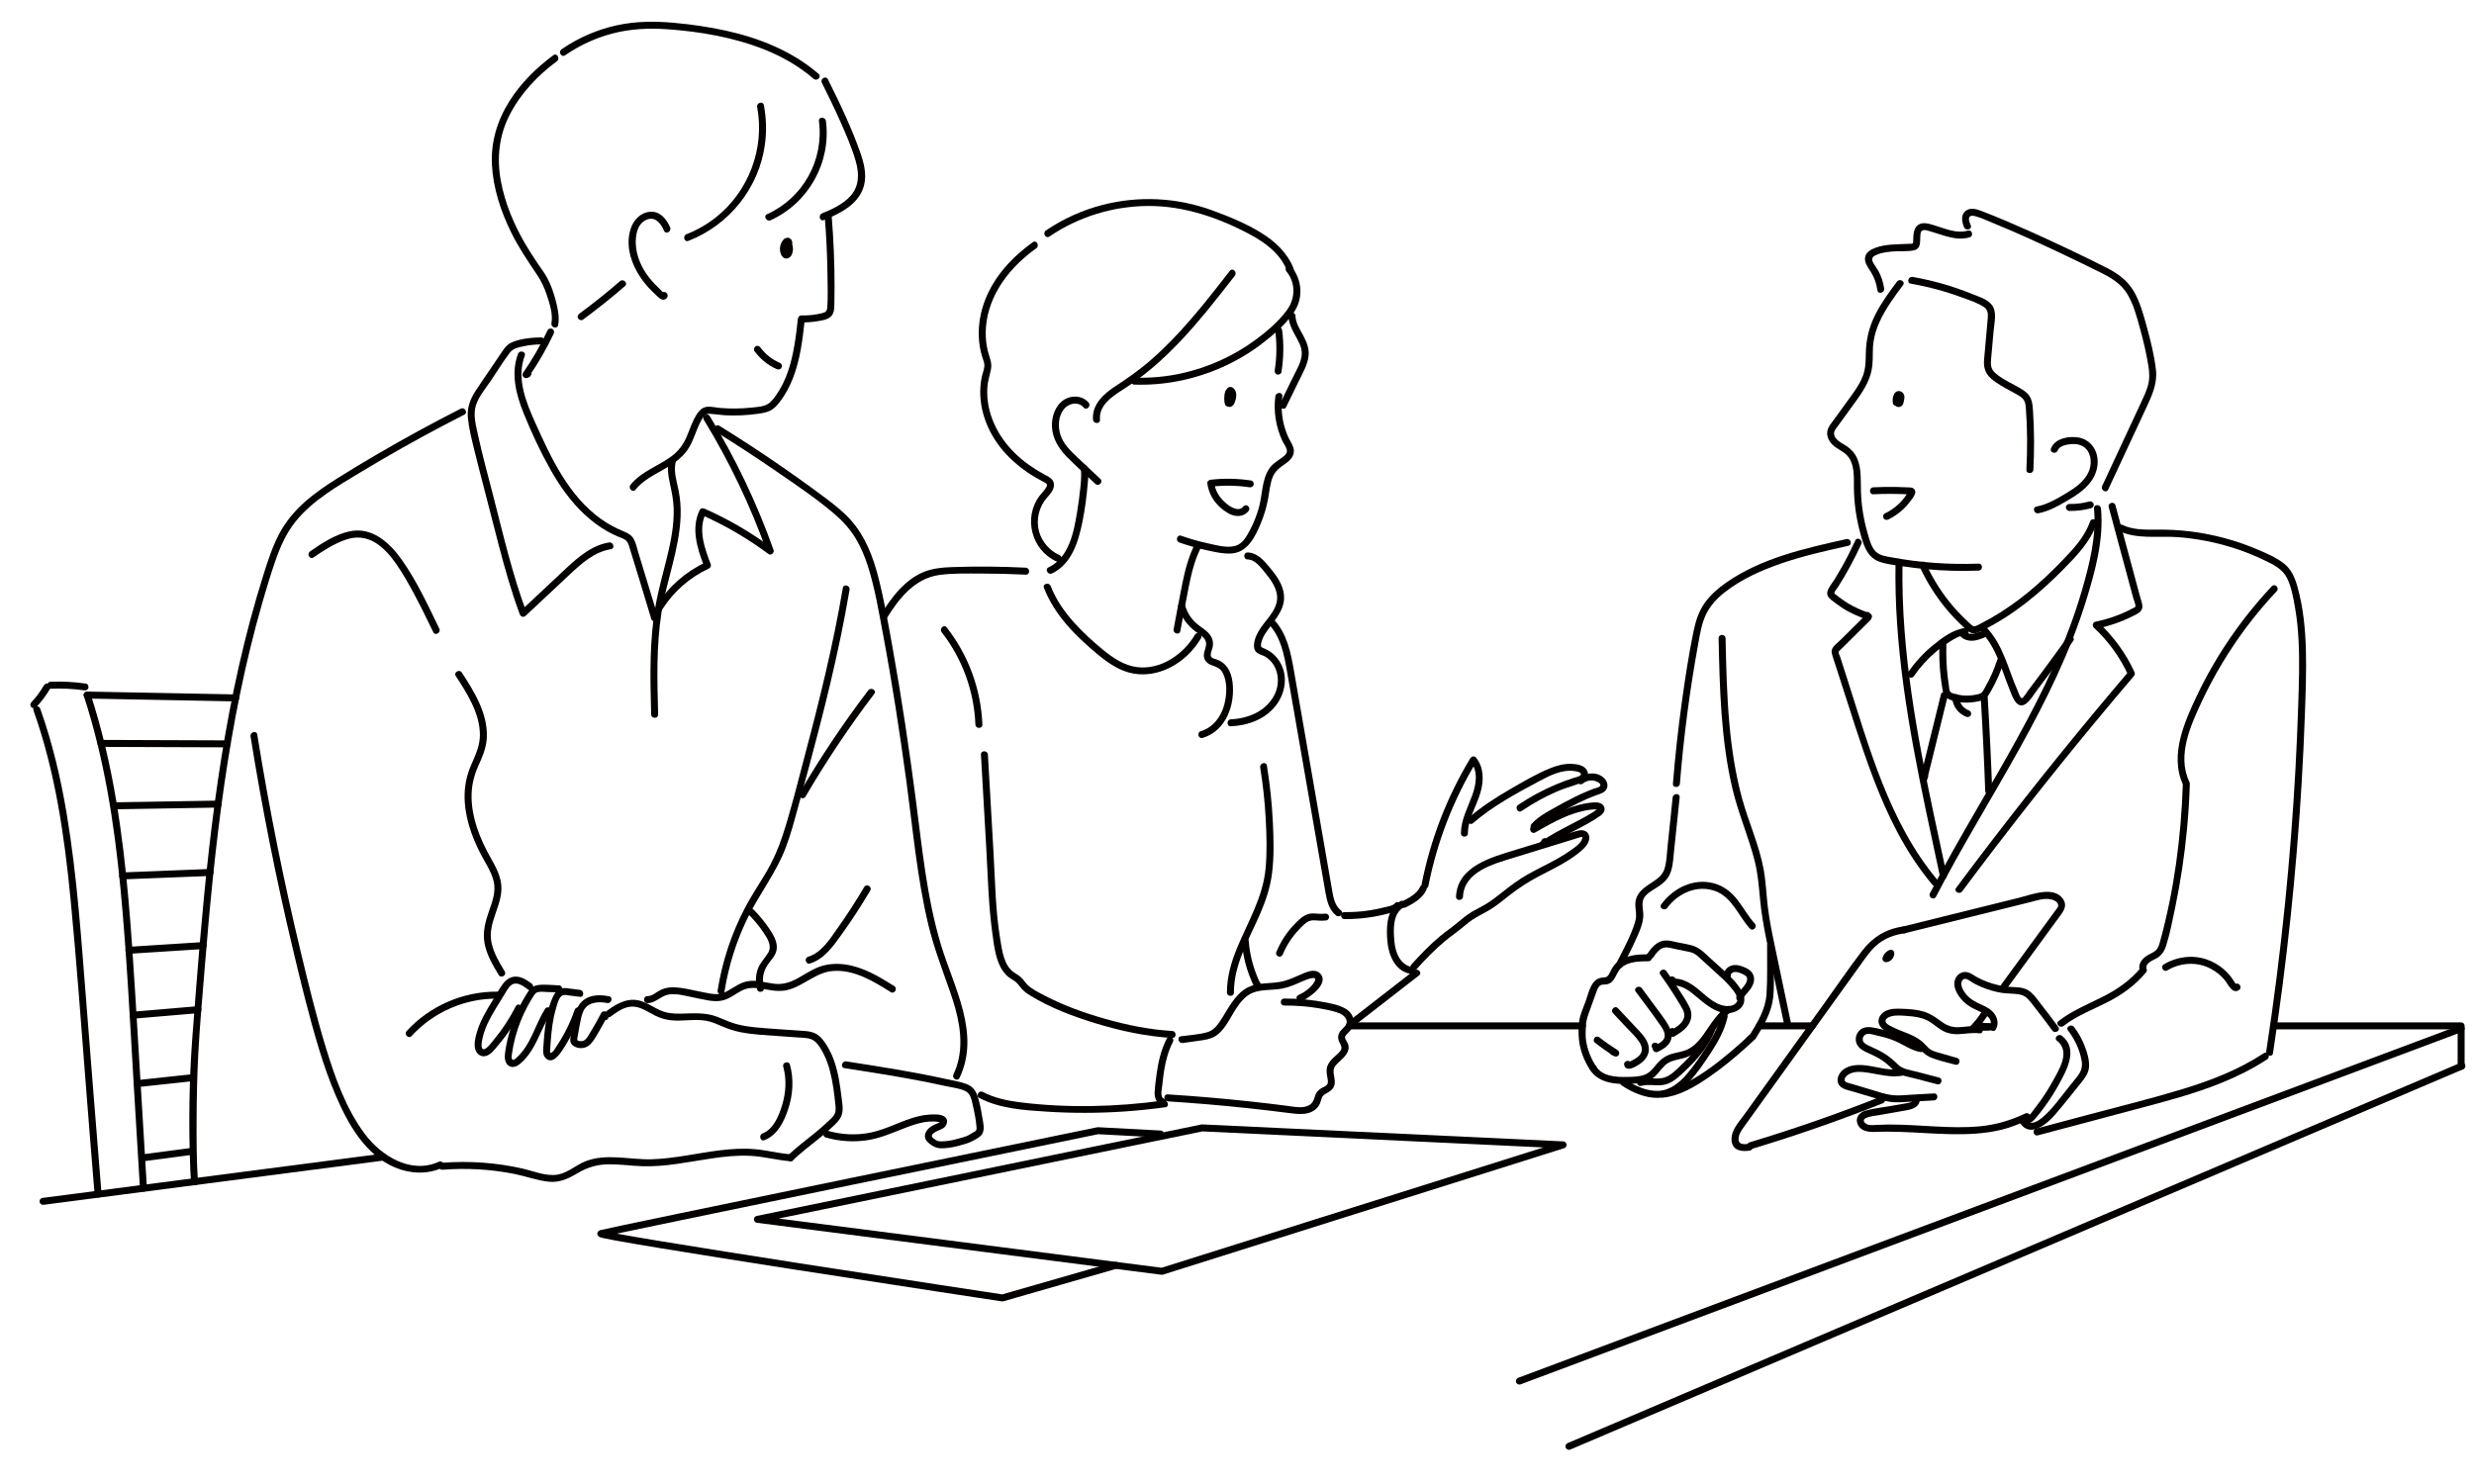 <?xml version="1.0" encoding="UTF-8"?>
<svg id="_レイヤー_1" data-name="レイヤー_1" xmlns="http://www.w3.org/2000/svg" version="1.1" viewBox="0 0 425.197 255.118">
  <!-- Generator: Adobe Illustrator 29.6.1, SVG Export Plug-In . SVG Version: 2.1.1 Build 9)  -->
  <defs>
    <style>
      .st0 {
        fill: none;
        stroke: #040000;
        stroke-linecap: round;
        stroke-linejoin: round;
        stroke-width: 1.2px;
      }

      .st1 {
        fill: #040000;
      }
    </style>
  </defs>
  <path class="st1" d="M141.732,37.092c.289,3.524.455,7.057.491,10.593.017,1.699.084,3.434-.039,5.129-.034.472-.136.772-.612.938-.382.134-.797.205-1.195.277-.874.159-1.761.211-2.648.196-.35-.006-.565.281-.6.6-.337,3.039-.704,6.11-1.696,9.018-.493,1.445-1.158,2.831-2.039,4.082-.402.571-.851,1.195-1.467,1.551-.789.455-1.902.502-2.784.595-1.769.187-3.556.209-5.329.063-.729-.06-1.492-.255-2.222-.207-.79.051-1.319.541-1.748,1.162-.844,1.221-1.254,2.676-1.843,4.022-.566,1.293-1.342,2.375-2.469,3.235-2.322,1.773-5.277,2.654-7.163,4.987-.481.595.363,1.45.849.849,1.737-2.149,4.442-3.035,6.639-4.595,1.064-.755,1.992-1.655,2.646-2.794.772-1.344,1.158-2.863,1.868-4.236.359-.694.722-1.48,1.609-1.425.936.057,1.863.22,2.803.265,1.751.084,3.506,0,5.243-.233.786-.106,1.595-.203,2.317-.552s1.248-.965,1.726-1.59c.934-1.22,1.65-2.576,2.209-4.005,1.271-3.244,1.67-6.753,2.051-10.191l-.6.6c.957.015,1.908-.057,2.851-.219.746-.128,1.668-.251,2.233-.809.605-.597.572-1.485.588-2.273.02-.986.03-1.973.03-2.96,0-4.029-.17-8.057-.499-12.073-.063-.764-1.263-.771-1.2,0h0Z"/>
  <path class="st1" d="M135.311,43.235c.078.176.012.026-.002-.015-.014-.043-.027-.087-.038-.131-.008-.033-.015-.066-.022-.1-.031-.165.004.099-.001-.009-.004-.08-.009-.158-.005-.238.002-.044.012-.092.011-.136-.015.103-.017.122-.007.058.003-.017.006-.034.009-.05.017-.084.039-.166.067-.247.011-.032.025-.063.036-.096-.062.177-.011.031.011-.011.037-.071.08-.136.124-.203.037-.05.026-.037-.032.04.014-.018.029-.035.044-.052.03-.034.062-.067.094-.099h-.849c.048.049.09.102.137.152.003.003-.076-.107-.043-.053.009.014.02.028.029.042.025.038.049.077.071.116.017.03.032.06.047.091.007.015.014.031.022.046.029.057-.028-.07-.027-.065.018.071.05.14.069.211.009.033.016.066.023.1.005.025.023.144.009.038s0,.014.002.039c.003.04.005.08.005.119,0,.074-.006.147-.012.221-.005.066.012-.082.01-.075-.005.016-.006.034-.009.05-.008.039-.016.078-.027.116-.018.066-.045.129-.065.194,0,.002.059-.117.026-.065-.009.015-.016.031-.024.046-.009.015-.02.03-.029.045-.031.058.078-.078.027-.037-.02.016-.08.064-.004.013s.021-.015.006-.007c-.023.012-.068.025.013-.003.047-.016.09-.032.141-.031.091.002.189.043.252.11-.003-.004.073.114.045.06-.032-.06.034.124.02.055-.006-.032-.016-.066-.024-.098-.016-.062.01.081.01.077.002-.019-.004-.042-.005-.06-.007-.087-.01-.175-.009-.262s.006-.175.014-.262c.002-.019.008-.041.006-.06,0,0-.02.127-.008.059.008-.046.015-.093.024-.139.037-.186.092-.365.16-.542.019-.049.048-.051-.013.032.015-.02.023-.051.034-.073.02-.043.042-.085.064-.126.048-.089.1-.175.156-.259l-.678.276c.017.002.033.005.049.01-.072-.019-.135-.054-.188-.107-.064-.091-.084-.117-.059-.076.024.041.013.011-.034-.089.006.016.011.032.015.049.012.061.01.034-.008-.08-.001.028.004.056.004.084,0,.066-.04.165.009-.018-.007.026-.01.054-.016.08-.024.105-.052.209-.078.313-.103.417-.207.835-.31,1.252-.075.304.098.665.419.738.31.071.657-.093.738-.419.126-.507.252-1.013.377-1.52.059-.242.084-.491.025-.736-.071-.295-.31-.588-.624-.638-.281-.044-.517.034-.678.276-.257.387-.445.838-.529,1.296-.046.251-.076.507-.072.762.004.272.025.576.171.814.206.336.593.493.974.389.286-.079.542-.323.67-.586.21-.427.275-.896.212-1.365-.069-.515-.299-.998-.667-1.368-.23-.231-.618-.228-.849,0-.332.328-.575.77-.658,1.23-.095.527-.034,1.023.182,1.511.057.129.229.24.359.276.144.04.335.022.462-.06.128-.083.241-.206.276-.359.038-.167.008-.307-.06-.462h0Z"/>
  <path class="st1" d="M129.663,60.352c.982,1.344,2.288,2.433,3.82,3.096.287.124.657.095.821-.215.137-.259.092-.688-.215-.821-.348-.151-.687-.323-1.013-.517-.159-.095-.315-.194-.467-.299-.08-.055-.16-.111-.238-.169-.039-.029-.078-.058-.117-.088-.085-.065.105.085-.04-.032-.288-.233-.563-.48-.821-.745-.135-.14-.266-.284-.392-.432-.057-.067-.112-.135-.167-.203-.02-.025-.081-.105-.032-.04-.035-.047-.07-.094-.104-.141-.185-.253-.529-.403-.821-.215-.25.161-.413.55-.215.821h0Z"/>
  <path class="st1" d="M130.13,18.4c1.333,7.137-1.467,14.553-7.175,19.03-1.501,1.177-3.186,2.135-4.963,2.826-.712.277-.402,1.438.319,1.157,7.051-2.744,12.16-9.129,13.163-16.648.297-2.229.225-4.474-.187-6.684-.142-.758-1.298-.437-1.157.319h0Z"/>
  <path class="st1" d="M140.746,20.805c.882,6.728-2.729,13.231-8.912,16.019-.703.317-.093,1.351.606,1.036,6.521-2.94,10.437-9.958,9.507-17.055-.099-.755-1.3-.765-1.2,0h0Z"/>
  <path class="st1" d="M141.251,14.238c1.095,2.184,2.164,4.381,3.156,6.614,1.002,2.255,2.018,4.568,2.691,6.947.599,2.12.571,4.29-1.006,5.972-1.293,1.378-3.084,2.208-4.81,2.907-.707.286-.398,1.447.319,1.157,2.816-1.14,6.07-2.752,6.896-5.958.501-1.944-.045-3.964-.697-5.802-.701-1.975-1.506-3.914-2.356-5.828-.992-2.233-2.061-4.43-3.156-6.614-.346-.69-1.382-.084-1.036.606h0Z"/>
  <path class="st1" d="M97.121,9.507c2.465-1.696,5.191-2.965,8.085-3.731,3.083-.816,6.24-.972,9.411-.752,5.742.397,11.601,1.409,16.957,3.569,2.989,1.206,5.817,2.843,8.259,4.953.582.503,1.434-.343.849-.849-4.506-3.893-10.114-6.141-15.877-7.417-2.957-.655-5.969-1.085-8.984-1.359-3.277-.299-6.563-.279-9.789.422-3.402.739-6.65,2.156-9.517,4.128-.632.435-.033,1.475.606,1.036h0Z"/>
  <path class="st1" d="M95.105,9.493c-2.949,2.177-5.591,4.787-7.553,7.899-2.084,3.305-3.205,6.996-3.005,10.919.205,4.03,1.508,7.97,3.27,11.575,1.28,2.617,2.901,5.001,4.519,7.413.713,1.063,1.228,2.178,1.632,3.395.49,1.475,1.09,3.297.806,4.871-.136.755,1.02,1.079,1.157.319.247-1.372-.053-2.82-.401-4.149-.353-1.346-.81-2.715-1.474-3.943-.44-.815-1.004-1.566-1.525-2.33-.788-1.156-1.554-2.327-2.259-3.535-1.947-3.337-3.476-6.971-4.185-10.781-.74-3.969-.317-7.895,1.552-11.495,1.893-3.645,4.784-6.693,8.072-9.12.615-.454.017-1.496-.606-1.036h0Z"/>
  <path class="st1" d="M106.561,48.336c-2.256,1.951-4.585,3.815-6.986,5.584-.261.192-.391.52-.215.821.15.257.559.409.821.215,2.483-1.829,4.896-3.754,7.229-5.771.585-.506-.267-1.352-.849-.849h0Z"/>
  <path class="st1" d="M94.119,56.766c-1.205,2.557-2.619,5.01-4.227,7.335-.258.373.084.918.518.903.454-.016.805-.274.929-.716.208-.745-.949-1.063-1.157-.319l-.006-.028.265-.154-.03.017.518.903c1.608-2.325,3.022-4.777,4.227-7.335.138-.293.082-.647-.215-.821-.261-.152-.682-.079-.821.215h0Z"/>
  <path class="st1" d="M89.03,60.834c-1.265,3.363-.338,6.971.952,10.177,1.32,3.282,2.84,6.547,4.571,9.633,1.614,2.877,3.543,5.617,5.979,7.861,1.159,1.068,2.43,2.03,3.8,2.812.622.355,1.264.669,1.924.946.357.15.74.268,1.075.465.477.28.632.677.791,1.185,1.306,4.15,2.54,8.324,3.809,12.485.225.737,1.383.423,1.157-.319-1.126-3.691-2.252-7.381-3.378-11.072-.231-.756-.396-1.613-.773-2.314-.361-.672-.967-1.018-1.649-1.298-1.427-.587-2.767-1.287-4.022-2.191-5.572-4.008-8.566-10.504-11.297-16.583-1.588-3.534-3.23-7.616-1.781-11.468.272-.724-.887-1.036-1.157-.319h0Z"/>
  <path class="st1" d="M92.956,58c-1.635.033-3.469.204-4.987.852-.664.284-1.099.766-1.506,1.346-.552.787-1.079,1.594-1.617,2.391-1.036,1.531-2.095,3.05-3.105,4.598-.939,1.44-1.49,2.908-1.325,4.65.171,1.798.632,3.588,1.054,5.34.44,1.829.92,3.649,1.389,5.47.945,3.669,1.88,7.341,2.839,11.006,1.054,4.03,2.181,8.044,3.634,11.95.157.423.654.592,1.003.265,2.514-2.356,5.026-4.713,7.541-7.067,2.05-1.919,4.245-3.924,7.118-4.389.76-.123.438-1.28-.319-1.157-2.929.474-5.251,2.466-7.354,4.423-2.619,2.439-5.223,4.894-7.834,7.341l1.003.265c-2.454-6.597-4.035-13.493-5.788-20.299-.879-3.412-1.823-6.816-2.562-10.261-.349-1.625-.875-3.445-.335-5.08.505-1.532,1.674-2.896,2.568-4.217,1.073-1.586,2.079-3.255,3.237-4.78.572-.754,1.418-.917,2.302-1.107,1.004-.216,2.019-.32,3.045-.341.771-.015.774-1.215,0-1.2h0Z"/>
  <path class="st1" d="M114.968,79.091c-.323,1.355-.129,2.7.167,4.042.314,1.424.603,2.817.647,4.281.084,2.848-.479,5.658-1.151,8.412-.68,2.785-1.48,5.544-1.971,8.372-.495,2.851-.733,5.741-.822,8.631-.103,3.329-.016,6.659.073,9.987.021.771,1.221.774,1.2,0-.155-5.819-.326-11.697.571-17.47.864-5.559,3.08-10.9,3.294-16.56.057-1.508-.054-3.019-.354-4.499-.325-1.604-.887-3.233-.495-4.877.179-.751-.978-1.071-1.157-.319h0Z"/>
  <path class="st1" d="M120.95,72.145c4.392,7.185,8.036,14.809,10.855,22.745l.881-.678c-3.599-2.685-7.488-4.953-11.597-6.765-.28-.123-.665-.101-.821.215-1.552,3.14-.431,6.621.738,9.689l.276-.678c-3.443,1.598-6.358,4.169-8.408,7.36-.419.652.62,1.254,1.036.606,1.945-3.027,4.716-5.416,7.977-6.93.22-.102.363-.449.276-.678-1.031-2.705-2.243-5.967-.859-8.764l-.821.215c4.109,1.811,7.998,4.079,11.597,6.765.415.31,1.049-.206.881-.678-2.854-8.032-6.531-15.759-10.976-23.032-.402-.658-1.44-.056-1.036.606h0Z"/>
  <path class="st1" d="M79.186,70.252c-4.863,2.472-9.654,5.084-14.363,7.838-2.294,1.341-4.575,2.708-6.823,4.125-1.959,1.236-3.889,2.542-5.626,4.082-1.763,1.563-3.283,3.382-4.386,5.471-1.191,2.255-1.971,4.703-2.736,7.127-1.614,5.116-2.993,10.304-4.178,15.535-2.368,10.454-3.964,21.068-5.172,31.714-1.215,10.704-2.035,21.448-2.843,32.189-.565,7.506-.652,15.116-.356,22.636.029.747.067,1.494.118,2.239.052.766,1.253.772,1.2,0-.243-3.57-.25-7.16-.232-10.737.019-3.833.096-7.67.299-11.498.252-4.751.685-9.499,1.067-14.241.427-5.292.89-10.582,1.436-15.863,1.095-10.598,2.525-21.171,4.668-31.611,1.07-5.213,2.318-10.391,3.785-15.506.71-2.474,1.45-4.945,2.296-7.376.835-2.399,1.865-4.751,3.475-6.739,2.994-3.697,7.29-6.119,11.303-8.541,4.636-2.798,9.354-5.46,14.146-7.981,1.171-.616,2.347-1.224,3.527-1.823.689-.35.082-1.386-.606-1.036h0Z"/>
  <path class="st1" d="M53.894,95.831c1.685-1.187,3.53-2.348,5.482-3.037,1.777-.627,3.511-.493,5.121.495,1.467.9,2.629,2.266,3.603,3.665,1.157,1.663,2.157,3.446,3.113,5.23,1.143,2.134,2.199,4.313,3.255,6.491.337.695,1.372.087,1.036-.606-1.956-4.037-3.876-8.202-6.477-11.876-2.076-2.933-5.139-5.7-9.005-4.836-2.418.54-4.735,2.03-6.734,3.439-.626.441-.028,1.482.606,1.036h0Z"/>
  <path class="st1" d="M78.338,116.224c1.948,2.99,4.109,6.366,4.143,10.06.018,1.959-.797,3.572-1.549,5.328-.684,1.595-1.051,3.278-1.083,5.016-.064,3.525,1.122,6.986,2.713,10.089.812,1.584,1.903,3.1,2.297,4.861.385,1.723-.237,3.407-.8,5.015-.637,1.818-1.134,3.603-.787,5.541.355,1.981,1.415,3.768,2.437,5.469.397.661,1.435.059,1.036-.606-.938-1.561-1.902-3.168-2.276-4.973-.368-1.779.163-3.446.746-5.112.548-1.565,1.112-3.184.929-4.869-.191-1.755-1.099-3.292-1.941-4.804-1.733-3.111-3.116-6.586-3.156-10.195-.02-1.827.359-3.572,1.102-5.24s1.459-3.249,1.526-5.102c.147-4.062-2.168-7.809-4.302-11.084-.42-.645-1.459-.044-1.036.606h0Z"/>
  <path class="st1" d="M43.057,126.594c1.953,12.168,4.354,24.263,7.205,36.253,1.392,5.855,2.808,11.728,4.559,17.488.832,2.738,1.777,5.442,2.912,8.07,1.069,2.475,2.29,4.928,3.901,7.1,1.654,2.23,3.727,4.16,6.321,5.226s5.481,1.196,8.05.033c.702-.318.093-1.353-.606-1.036-4.796,2.173-9.904-1.024-12.729-4.828-3.215-4.33-5.099-9.663-6.658-14.773-1.673-5.483-3.028-11.073-4.365-16.646-1.39-5.793-2.675-11.612-3.855-17.451-1.326-6.56-2.517-13.146-3.577-19.754-.122-.76-1.279-.438-1.157.319h0Z"/>
  <path class="st1" d="M144.855,101.072c-1.631,9.653-3.969,19.166-6.485,28.621-1.234,4.639-2.363,9.343-3.854,13.908-.736,2.253-1.675,4.391-2.884,6.43-1.18,1.99-2.474,3.908-3.555,5.956-2.354,4.462-3.958,9.302-4.74,14.285-.119.755,1.038,1.081,1.157.319.696-4.438,2.034-8.769,4.011-12.804,2.029-4.141,4.918-7.774,6.554-12.114.822-2.182,1.429-4.436,2.041-6.683.643-2.361,1.286-4.723,1.921-7.086,1.269-4.727,2.503-9.464,3.636-14.226,1.283-5.394,2.431-10.82,3.355-16.287.128-.755-1.029-1.08-1.157-.319h0Z"/>
  <path class="st1" d="M149.223,118.676c-4.291,5.641-8.236,11.539-11.813,17.658-.39.668.646,1.273,1.036.606,3.577-6.119,7.522-12.017,11.813-17.658.467-.615-.574-1.213-1.036-.606h0Z"/>
  <path class="st1" d="M123.047,74.241c3.547,2.2,7.041,4.484,10.477,6.854,3.324,2.293,6.742,4.58,9.819,7.202,1.45,1.236,2.73,2.624,3.717,4.26.929,1.539,1.61,3.207,2.148,4.918,1.164,3.695,1.804,7.566,2.518,11.366,1.593,8.475,2.901,17.001,4.06,25.545,1.115,8.219,1.832,16.557,3.774,24.636.953,3.966,2.421,7.715,3.753,11.559,1.263,3.644,2.264,7.597,1.451,11.456-.194.921-.489,1.813-.897,2.662-.333.693.701,1.302,1.036.606,3.659-7.609-.983-15.579-3.176-22.855-2.453-8.136-3.234-16.657-4.338-25.048-1.143-8.684-2.417-17.352-3.971-25.972-.733-4.067-1.434-8.17-2.459-12.176-.9-3.516-2.232-6.997-4.658-9.757-1.262-1.435-2.767-2.627-4.288-3.772-1.664-1.253-3.352-2.476-5.05-3.682-3.468-2.463-6.997-4.839-10.584-7.124-.905-.577-1.814-1.147-2.726-1.713-.658-.408-1.261.629-.606,1.036h0Z"/>
  <path class="st1" d="M91.389,169.106c-.767-.58-1.648-1.171-2.643-1.215-.95-.042-1.718.472-2.276,1.202-.666.871-1.188,1.871-1.758,2.806-.567.93-1.137,1.859-1.635,2.828-.48.933-.904,1.908-1.178,2.923-.23.852-.464,1.862-.216,2.736.217.764.9,1.346,1.727,1.174.941-.196,1.609-1.153,2.193-1.84,1.592-1.875,2.958-3.928,4.074-6.119.35-.687-.685-1.295-1.036-.606-1.002,1.968-2.199,3.837-3.606,5.541-.29.351-1.569,2.191-2.074,1.783-.304-.245-.175-.991-.128-1.308.074-.492.194-.977.342-1.451.637-2.037,1.84-3.853,2.942-5.662.32-.525.633-1.054.96-1.574.238-.379.494-.798.883-1.041.955-.595,2.081.299,2.823.859.616.466,1.215-.576.606-1.036h0Z"/>
  <path class="st1" d="M96.058,169.394c-1.198-.029-2.511-.219-3.697-.034-1.095.171-1.603,1.094-2.129,1.968-1.201,1.998-2.132,4.169-2.754,6.415-.306,1.105-.55,2.238-.689,3.377-.092.752-.023,1.711.71,2.136.888.516,1.776-.226,2.387-.824.687-.673,1.254-1.467,1.737-2.296,1.146-1.968,1.864-4.154,3.084-6.082.414-.654-.624-1.257-1.036-.606-1.701,2.687-2.423,6.125-4.833,8.325-.202.184-.593.62-.817.33-.181-.235-.055-.807-.018-1.066.134-.932.332-1.856.575-2.765.493-1.842,1.194-3.621,2.098-5.3.258-.478.531-.949.819-1.409.245-.391.487-.903.977-1.012.516-.115,1.127-.016,1.651-.004l1.934.047c.772.019.772-1.181,0-1.2h0Z"/>
  <path class="st1" d="M99.663,170.166l-1.525-.189c-.482-.06-.985-.167-1.47-.093-.788.121-1.3.738-1.618,1.428-.782,1.693-1.147,3.55-1.377,5.389-.122.969-.198,1.942-.264,2.916-.049.726-.221,1.645.324,2.237,1.35,1.467,2.863-1.205,3.434-2.117,1.142-1.825,2.058-3.783,2.759-5.817.252-.732-.906-1.046-1.157-.319-.626,1.814-1.438,3.554-2.432,5.196-.238.393-.486.78-.743,1.16-.215.317-.447.799-.79.991-.36.202-.259-.248-.247-.527.021-.469.061-.94.095-1.408.14-1.885.348-3.773.891-5.59.192-.641.447-1.873,1.059-2.261.363-.23.921-.062,1.319-.012l1.743.216c.765.095.758-1.106,0-1.2h0Z"/>
  <path class="st1" d="M104.668,171.271c-1.396-.27-2.936-.303-4.172.51-1.229.808-1.604,2.157-1.903,3.52-.165.752-.294,1.51-.413,2.27-.107.686-.409,1.528.179,2.067.487.446,1.193.619,1.837.525.683-.101,1.212-.506,1.623-1.045.481-.632.869-1.347,1.267-2.033.445-.768.87-1.546,1.28-2.333h-1.036c.049.114.099.228.148.342.129.297.565.365.821.215.307-.18.345-.522.215-.821-.049-.114-.099-.228-.148-.342-.179-.413-.844-.37-1.036,0-.62,1.191-1.278,2.362-1.979,3.507-.273.446-.567,1.052-1.081,1.265-.319.132-.983.119-1.146-.247l.082.303c-.038-.414.101-.886.166-1.296.072-.451.148-.902.234-1.35.158-.821.303-1.707.646-2.476.711-1.596,2.593-1.712,4.099-1.422.755.146,1.078-1.011.319-1.157h0Z"/>
  <path class="st1" d="M70.741,178.1c3.738-4.096,9.132-6.463,14.679-6.423.772.006.773-1.194,0-1.2-5.846-.042-11.585,2.455-15.527,6.774-.52.569.327,1.42.849.849h0Z"/>
  <path class="st1" d="M104.974,174.751c.786-.572,1.603-1.181,2.531-1.501s1.827-.242,2.725.125c.824.337,1.575.832,2.372,1.223.848.416,1.715.683,2.654.792,2.009.234,4.052-.263,6.051.081,1.067.184,2.043.649,3.033,1.066.974.409,1.97.72,3.007.923,2.095.41,4.246.494,6.371.647,1.133.081,2.266.162,3.398.244.963.069,2.109.007,2.898.655.712.585,1.208,1.514,1.612,2.326.435.875.753,1.804,1.003,2.748.496,1.869.731,3.801.931,5.72.057.543.134,1.146-.098,1.661-.228.505-.693.892-1.086,1.265-.762.723-1.553,1.413-2.371,2.072-1.552,1.25-3.128,2.449-4.583,3.815-.564.53.286,1.377.849.849,1.391-1.306,2.888-2.463,4.378-3.65.767-.611,1.514-1.247,2.233-1.914s1.551-1.369,1.821-2.354c.262-.958.031-2.023-.084-2.987-.122-1.025-.258-2.05-.447-3.065-.374-2.004-.974-4.007-2.059-5.749-.49-.787-1.079-1.624-1.928-2.052-.906-.457-1.957-.458-2.948-.529-2.398-.172-4.804-.304-7.198-.53-1.179-.111-2.356-.276-3.501-.587-1.11-.302-2.133-.8-3.198-1.22-2.086-.824-4.164-.613-6.351-.567-1.244.027-2.463-.076-3.605-.609-.96-.448-1.848-1.036-2.835-1.428-2.316-.92-4.312.138-6.181,1.497-.618.45-.02,1.491.606,1.036h0Z"/>
  <path class="st1" d="M134.614,183.365c.596,2.197.46,4.489-.202,6.655-.543,1.777-1.471,4.112-3.354,4.832-.714.273-.404,1.434.319,1.157,2.217-.848,3.343-3.136,4.06-5.259.836-2.477,1.021-5.17.334-7.704-.202-.744-1.36-.429-1.157.319h0Z"/>
  <path class="st1" d="M76.036,201.094c4.141-.322,8.316-.095,12.39.725,1.965.396,3.899,1.13,5.896,1.333,1.868.189,3.374-.533,4.934-1.464,1.682-1.004,3.355-1.503,5.323-1.528,1.927-.025,3.84.258,5.764.327,4.017.143,7.97-.742,11.92-1.332,2.229-.333,4.487-.565,6.744-.448,2.306.119,4.542.747,6.841.929.77.061.766-1.139,0-1.2-2.03-.161-4.007-.69-6.035-.872-1.994-.179-4.001-.061-5.984.178-3.96.478-7.87,1.439-11.87,1.551-3.735.104-7.752-1.074-11.353.353-1.613.639-2.996,1.963-4.731,2.276-2.01.363-4.149-.598-6.083-1.035-4.504-1.019-9.152-1.35-13.756-.992-.765.059-.771,1.26,0,1.2h0Z"/>
  <path class="st1" d="M145.126,183.621c4.722.735,9.445,1.471,14.133,2.402,1.161.231,2.32.473,3.476.73,1.041.232,2.289.35,3.243.848.926.483,1.063,1.78,1.277,2.701.258,1.111.473,2.249.566,3.387.019.227.06.448-.068.642-.124.188-.392.289-.584.4-.263.152-.52.326-.792.463-.504.255-1.085.377-1.625.538-.849.252-1.7.429-2.586.473-.365.018-.807.048-1.139-.118-.219-.11-.791-.478-.852-.7-.203-.741,1.679-1.162,2.092-1.545.564-.523.768-1.496-.013-1.936-.744-.419-1.952-.349-2.769-.275-1,.09-1.976.326-2.928.64-2.287.754-4.44,1.895-6.806,2.407-2.483.537-5.066.415-7.502-.286-.744-.214-1.061.944-.319,1.157,2.286.658,4.674.823,7.029.485,2.321-.333,4.426-1.289,6.593-2.127,1.062-.41,2.145-.786,3.268-.986.527-.094,1.062-.136,1.597-.123.295.007.592.029.884.079.093.016.191.029.282.056.114.036.099.016-.045-.062l-.123.122c-.857.347-1.91.779-2.308,1.678-.441.994.153,1.605.91,2.145.709.506,1.348.64,2.236.582.938-.061,1.845-.223,2.746-.488.639-.188,1.319-.343,1.916-.644.609-.306,1.443-.685,1.839-1.248.588-.836.186-2.174.038-3.099-.189-1.188-.427-2.401-.807-3.545-.325-.979-.909-1.651-1.881-2.019-1.081-.409-2.281-.59-3.407-.837-5.706-1.255-11.48-2.154-17.25-3.053-.755-.118-1.081,1.038-.319,1.157h0Z"/>
  <path class="st1" d="M153.684,169.515c-2.628-1.641-5.353-3.303-8.482-3.716-1.489-.197-3.037-.104-4.45.431-1.282.485-2.413,1.256-3.603,1.918-1.286.716-2.561,1.146-4.048.977s-2.933-.673-4.439-.467c-1.362.186-2.403,1.011-3.566,1.666-.596.336-1.203.574-1.894.582-.85.01-1.701-.209-2.532-.364-1.668-.31-3.43-.822-5.134-.814-.808.004-1.572.199-2.272.604-.63.364-1.231.916-1.996.915-.772-.002-.773,1.198,0,1.2,1.404.003,2.261-1.2,3.569-1.459,1.466-.289,3.15.273,4.588.539,1.47.272,3.096.783,4.596.498,1.264-.24,2.265-1.084,3.367-1.683,1.385-.752,2.776-.522,4.26-.246,1.387.258,2.753.42,4.123-.017,2.664-.849,4.657-3.02,7.569-3.167,3.611-.183,6.796,1.801,9.739,3.639.657.41,1.26-.628.606-1.036h0Z"/>
  <path class="st1" d="M148.523,152.496c-1.416,2.402-2.927,4.745-4.539,7.02-1.328,1.875-2.768,4.245-5.092,4.962-.736.227-.422,1.386.319,1.157,2.458-.758,3.973-2.956,5.405-4.946,1.764-2.452,3.41-4.986,4.944-7.587.393-.667-.644-1.271-1.036-.606h0Z"/>
  <path class="st1" d="M128.682,157.234c.913.919,1.744,1.909,2.467,2.985.691,1.029,1.608,2.347.869,3.578-.586.975-1.381,1.682-1.776,2.784-.403,1.125-.419,2.358-.115,3.507.198.746,1.356.429,1.157-.319-.336-1.266-.161-2.61.539-3.725.638-1.016,1.619-1.769,1.686-3.059.066-1.273-.699-2.453-1.384-3.461-.764-1.125-1.636-2.173-2.593-3.138-.545-.549-1.394.3-.849.849h0Z"/>
  <path class="st1" d="M219.187,68.125c-.332,2.615.094,5.279,1.207,7.668.236.506.768,1.146.783,1.72.012.479-.391.812-.741,1.075-.835.628-1.704,1.087-2.303,1.979-1.288,1.922-1.167,4.541-1.775,6.707-.377,1.342-.892,2.64-1.546,3.872-.548,1.031-1.207,2.275-2.394,2.661-1.447.47-3.272-.068-4.706-.374-1.597-.342-3.168-.791-4.709-1.332-.73-.256-1.044.903-.319,1.157,1.468.515,2.962.948,4.481,1.283,1.406.31,2.933.681,4.382.616,2.843-.128,4.155-2.834,5.125-5.152.573-1.368,1.002-2.791,1.268-4.25.22-1.21.318-2.463.747-3.625.433-1.174,1.249-1.722,2.223-2.411.815-.576,1.571-1.311,1.448-2.396-.08-.708-.531-1.315-.835-1.94-.355-.73-.63-1.496-.836-2.281-.427-1.628-.512-3.308-.3-4.976.097-.764-1.104-.757-1.2,0h0Z"/>
  <path class="st1" d="M205.395,93.468c-1.123,2.185-1.735,4.557-2.215,6.954-.516,2.578-.986,5.166-1.476,7.75-.143.755,1.013,1.078,1.157.319.476-2.51.936-5.023,1.432-7.529.468-2.365,1.03-4.731,2.138-6.888.352-.686-.683-1.294-1.036-.606h0Z"/>
  <path class="st1" d="M185.77,80.803c-.044-.093.028.19.035.27.021.244.018.491.014.736-.013.657-.069,1.313-.134,1.966-.141,1.417-.339,2.828-.566,4.233-.564,3.48-1.4,7.869-4.912,9.535-.697.331-.089,1.366.606,1.036,3.404-1.614,4.556-5.542,5.236-8.948.428-2.144.719-4.344.897-6.522.074-.902.259-2.059-.14-2.912-.327-.699-1.361-.09-1.036.606h0Z"/>
  <path class="st1" d="M179.419,101.064c1.789,4.619,5.369,8.209,9.107,11.329,1.841,1.537,3.905,3,6.321,3.411,2.139.363,4.3-.065,6.227-1.03,2.214-1.109,4.066-2.908,5.322-5.034.394-.666-.643-1.271-1.036-.606-1.99,3.369-5.856,6.042-9.906,5.555-2.252-.271-4.209-1.6-5.916-3.009-1.728-1.426-3.397-2.949-4.9-4.612-1.688-1.868-3.149-3.965-4.062-6.323-.276-.713-1.437-.403-1.157.319h0Z"/>
  <path class="st1" d="M211.683,69.163c-.023-.086-.043-.173-.058-.261-.004-.025-.008-.05-.012-.075.012.097.015.112.007.046-.003-.038-.007-.076-.01-.114-.012-.185-.004-.368.015-.552.006-.047.003-.025-.009.065.004-.025.008-.05.013-.075.008-.044.017-.087.027-.131.02-.087.043-.173.071-.257.014-.042.028-.084.044-.126.009-.024.018-.047.028-.071-.034.079-.041.097-.023.056.019-.04.036-.081.057-.121.009-.017.018-.034.028-.05-.179.14-.223.188-.131.145l-.303.082c-.083.011-.364-.212-.22-.072.04.048.028.032-.035-.047.012.017.023.034.034.052.021.035.036.074.057.108-.04-.097-.049-.117-.027-.059.006.019.012.039.018.058.009.032.031.087.026.12l-.013-.098c.002.021.004.042.005.062.006.085.003.171-.004.256-.014.166.021-.103,0,.004-.008.044-.016.088-.025.132-.017.077-.036.154-.058.23-.025.086-.052.172-.082.257-.014.042-.03.083-.045.124-.038.11.073-.139.004-.017-.008.014-.016.027-.025.04-.036.051-.023.035.037-.047-.013.015-.028.029-.043.043.086-.061.104-.077.053-.046.199-.111.477-.056.596.152.083.145.028.058.016-.009-.015-.087-.028-.174-.041-.261-.009-.066-.007-.05.006.046-.003-.025-.006-.05-.009-.076-.006-.05-.011-.101-.016-.151-.009-.1-.014-.201-.014-.302,0-.037,0-.075.003-.112.002-.042.02-.107.011-.148-.014.098-.016.115-.006.05.004-.024.009-.048.014-.072.01-.048.022-.095.036-.142.007-.023.015-.047.023-.07.023-.06.016-.046-.02.04.01-.023.021-.045.032-.067.094-.157-.036-.09-.391.2l-.303-.082.016.007-.215-.215.086-.64.265-.154-.012.002.462.06-.014-.008c-.275-.151-.667-.076-.821.215-.149.281-.078.659.215.821.43.237.938-.067.951-.552.011-.431-.419-.746-.828-.629-.513.147-.643.795-.69,1.254-.037.36.016.724.069,1.08.028.187.051.366.15.532.171.289.536.436.859.34.443-.132.636-.552.77-.954.105-.314.179-.645.191-.976.012-.338-.062-.713-.257-.996-.167-.243-.372-.44-.677-.481-.33-.044-.619.157-.761.446-.382.778-.477,1.669-.254,2.508.081.303.432.518.738.419.312-.101.506-.413.419-.738h0Z"/>
  <path class="st1" d="M215.04,82.605c-2.304-.344-4.629-.402-6.944-.135-.291.033-.642.249-.6.6.206,1.709,1.098,3.24,2.42,4.337.676.561,1.474,1.104,2.354,1.26.915.162,1.823-.131,2.365-.905.186-.266.048-.667-.215-.821-.299-.175-.634-.051-.821.215-.343.489-1.071.396-1.547.205-.59-.237-1.136-.645-1.599-1.076-.904-.843-1.607-1.969-1.757-3.215l-.6.6c2.2-.253,4.433-.234,6.625.093.32.048.645-.08.738-.419.078-.283-.097-.69-.419-.738h0Z"/>
  <path class="st1" d="M221.098,46.666c1.638,2.013,1.546,4.685.027,6.718-1.427,1.909-3.362,3.568-5.269,4.98-3.815,2.826-8.218,4.821-12.856,5.834-2.651.579-5.36.815-8.07.719-.772-.027-.771,1.173,0,1.2,5.21.184,10.407-.88,15.163-3.001,2.371-1.058,4.622-2.384,6.689-3.955,2.05-1.557,4.176-3.361,5.623-5.514,1.645-2.449,1.385-5.566-.457-7.829-.488-.599-1.332.254-.849.849h0Z"/>
  <path class="st1" d="M211.38,46.547c-2.874,3.702-5.758,7.408-8.959,10.837-1.577,1.689-3.229,3.311-4.986,4.813-1.803,1.542-3.725,2.876-5.709,4.17-1.995,1.301-4.099,3.154-3.874,5.778.065.764,1.266.771,1.2,0-.205-2.397,1.941-3.887,3.723-5.027,1.868-1.196,3.656-2.499,5.347-3.935,3.428-2.91,6.454-6.258,9.305-9.726,1.637-1.991,3.22-4.026,4.801-6.063.468-.603-.375-1.458-.849-.849h0Z"/>
  <path class="st1" d="M187.091,69.21c-1.043-1.233-2.976-1.33-4.276-.451-1.481,1.002-2.105,2.897-2.018,4.623.103,2.029,1.138,3.693,2.522,5.115,1.581,1.625,3.296,3.134,4.946,4.689.562.529,1.412-.318.849-.849-1.316-1.239-2.633-2.477-3.947-3.718-1.184-1.118-2.428-2.301-2.926-3.9-.442-1.422-.356-3.199.621-4.395.838-1.025,2.451-1.364,3.38-.267.499.59,1.345-.262.849-.849h0Z"/>
  <path class="st1" d="M180.362,40.664c4.978-3.397,10.934-5.219,16.957-5.255,6.134-.037,12.102,2.004,17.472,4.871,2.632,1.405,5.214,3.3,6.362,6.159.284.708,1.445.399,1.157-.319-1.068-2.658-3.139-4.608-5.541-6.09-2.62-1.617-5.564-2.818-8.448-3.873-6.03-2.206-12.6-2.534-18.822-.931-3.47.894-6.784,2.382-9.744,4.402-.634.433-.034,1.473.606,1.036h0Z"/>
  <path class="st1" d="M219.16,56.792c.296,2.273.283,4.586-.077,6.851-.051.32.082.645.419.738.285.078.687-.097.738-.419.377-2.377.43-4.782.119-7.17-.042-.321-.246-.6-.6-.6-.292,0-.642.276-.6.6h0Z"/>
  <path class="st1" d="M221.444,54.292c.042,1.163.515,2.191,1.065,3.196.555,1.016,1.243,2.083,1.222,3.284-.026,1.468-.936,2.875-1.56,4.157-.719,1.477-1.439,2.954-2.158,4.431-.337.692.698,1.301,1.036.606.737-1.514,1.475-3.028,2.212-4.542.652-1.339,1.467-2.711,1.639-4.216.141-1.235-.309-2.38-.877-3.452-.581-1.096-1.333-2.183-1.379-3.463-.028-.77-1.228-.774-1.2,0h0Z"/>
  <path class="st1" d="M177.497,41.641c-3.503,2.517-6.545,5.768-8.15,9.826-.815,2.06-1.229,4.316-1.119,6.533.055,1.112.234,2.225.559,3.29.17.557.443,1.096.389,1.691-.057.623-.323,1.236-.449,1.85-.875,4.278.545,8.711,3.202,12.088,1.323,1.682,2.938,3.111,4.702,4.315.894.611,1.831,1.14,2.786,1.647.211.112.485.211.522.476.027.194-.125.418-.223.576-.29.467-.705.845-1.036,1.282-2.85,3.76-1.42,9.323,2.849,11.288.697.321,1.307-.713.606-1.036-1.722-.793-3.061-2.28-3.564-4.123-.537-1.967-.02-4.181,1.314-5.72.556-.642,1.258-1.36,1.259-2.269.001-1.039-.972-1.418-1.746-1.84-1.792-.975-3.472-2.154-4.937-3.578-3.03-2.945-5.034-7.003-4.77-11.298.068-1.112.42-2.112.628-3.193.213-1.107-.281-2.039-.543-3.09-.525-2.103-.46-4.33.05-6.429,1.138-4.69,4.434-8.487,8.279-11.25.622-.447.023-1.488-.606-1.036h0Z"/>
  <path class="st1" d="M214.427,96.177c1.323.023,2.303,1.444,3.066,2.367.833,1.007,1.655,2.15,1.929,3.453.501,2.381-1.484,4.118-2.712,5.887-.592.853-1.09,1.82-1.183,2.87-.045.513.029,1.03.43,1.392.413.373,1.032.459,1.504.746,2.191,1.335,2.687,4.253,1.62,6.459-1.386,2.866-4.491,4.165-7.529,4.308-.769.036-.773,1.237,0,1.2,2.943-.139,5.917-1.202,7.756-3.607,1.644-2.15,2.091-5.101.647-7.477-.673-1.106-1.64-1.89-2.836-2.365-.377-.15-.439-.245-.39-.656.034-.288.12-.579.224-.85.213-.557.545-1.066.889-1.55,1.467-2.058,3.332-3.92,2.738-6.676-.34-1.577-1.354-2.933-2.372-4.143-.991-1.178-2.114-2.53-3.781-2.558-.772-.013-.773,1.187,0,1.2h0Z"/>
  <path class="st1" d="M202.52,104.383c.511,1.758,1.575,3.187,3.047,4.259.598.436,1.482.925,1.684,1.695.206.785-.395,1.608-.354,2.412.042.825.62,1.342,1.354,1.61.802.293,1.425.477,1.867,1.273.879,1.582.729,3.858.284,5.542-.542,2.053-1.93,3.902-4.024,4.526-.738.22-.424,1.378.319,1.157,4.059-1.209,5.642-5.789,5.124-9.662-.238-1.784-1.052-3.306-2.844-3.862-.38-.118-.833-.2-.887-.664-.052-.449.234-.971.322-1.407.169-.84-.011-1.601-.559-2.261-.658-.792-1.613-1.252-2.358-1.948-.874-.817-1.486-1.843-1.819-2.989-.215-.74-1.374-.425-1.157.319h0Z"/>
  <path class="st1" d="M216.584,131.939c.467,2.895.784,5.812.945,8.74.157,2.848.245,5.746-.013,8.591-.45,4.98-3.063,9.225-4.929,13.753-.998,2.422-1.725,4.96-1.717,7.599.002.772,1.202.774,1.2,0-.015-4.903,2.646-9.21,4.526-13.577.965-2.241,1.728-4.521,2.031-6.951.358-2.863.272-5.805.138-8.681-.152-3.282-.502-6.551-1.026-9.794-.123-.76-1.279-.438-1.157.319h0Z"/>
  <path class="st1" d="M161.849,108.701c3.532,4.519,5.567,10.131,5.789,15.858.03.77,1.23.774,1.2,0-.236-6.072-2.401-11.923-6.141-16.707-.475-.608-1.319.247-.849.849h0Z"/>
  <path class="st1" d="M168.589,129.733l.898,15.713c.287,5.023.384,10.106,1.075,15.094.291,2.098.558,4.606,1.805,6.393.264.379.566.721.928,1.008.431.341.949.57,1.357.939.421.381.704.887,1.105,1.286.397.395.869.716,1.346,1.008,3.395,2.077,7.23,3.525,11.019,4.694,4.323,1.334,8.82,2.313,13.345,2.569.772.044.769-1.157,0-1.2-3.879-.219-7.725-1.009-11.458-2.063-3.764-1.063-7.487-2.414-10.94-4.265-.879-.471-1.843-.942-2.539-1.67-.366-.383-.639-.848-1.03-1.207-.37-.34-.813-.573-1.225-.854-1.76-1.203-2.054-3.835-2.376-5.766-.808-4.843-.863-9.825-1.142-14.718-.323-5.653-.646-11.307-.969-16.96-.044-.768-1.244-.773-1.2,0h0Z"/>
  <path class="st1" d="M200.548,178.522c-.998,1.904-1.477,3.986-1.764,6.103-.141,1.035-.289,2.087-.341,3.13-.049.984.297,1.871,1.247,2.26.714.293,1.025-.868.319-1.157-.682-.28-.309-1.755-.254-2.286.088-.85.185-1.7.322-2.544.276-1.696.707-3.371,1.508-4.901.358-.683-.677-1.291-1.036-.606h0Z"/>
  <path class="st1" d="M168.31,188.756c3.556,1.854,7.718,2.103,11.647,2.353,4.323.276,8.663.272,12.985-.01,2.46-.161,4.911-.417,7.354-.751.762-.104.437-1.261-.319-1.157-8.179,1.118-16.632,1.328-24.833.286-2.148-.273-4.297-.75-6.228-1.757-.684-.357-1.291.679-.606,1.036h0Z"/>
  <path class="st1" d="M203.279,179.307c1.148-.162,2.297-.315,3.443-.486,1.024-.152,1.963-.428,2.75-1.13,1.375-1.229,2.139-3.082,3.165-4.583.493-.721,1.061-1.427,1.777-1.939.852-.61,1.842-.847,2.873-.935,1.066-.091,2.141-.089,3.193-.305,1.122-.23,2.175-.702,3.218-1.161.392-.173,3.028-1.363,2.197.039-.607,1.023-1.708,1.783-2.763,2.275-.699.326-.091,1.361.606,1.036,1.296-.605,4.795-3.026,3.159-4.763-.683-.725-1.815-.464-2.621-.134-1.184.485-2.328,1.081-3.567,1.42-2.305.63-4.836.032-6.9,1.492-1.675,1.185-2.631,3.049-3.692,4.749-.665,1.065-1.373,2.215-2.653,2.576-1.439.406-3.024.484-4.503.692-.762.107-.438,1.264.319,1.157h0Z"/>
  <path class="st1" d="M220.705,172.866c2.036-.014,4.07.138,6.077.489.965.169,1.945.355,2.882.644.75.231,1.642.663,1.781,1.531.12.754-.678,1.191-1.076,1.717-.419.554-.502,1.178-.224,1.818.251.578.649.99.226,1.583-.324.454-.801.799-1.2,1.181-.431.413-.839.88-1.043,1.451-.244.684-.092,1.39.027,2.082.062.36.148.798-.09,1.113-.207.274-.612.402-.901.565-.684.386-1.04.88-1.243,1.637-.24.896-.754,1.412-1.683,1.596-1.002.199-2.089-.046-3.086-.174-2.088-.269-4.179-.517-6.273-.744-4.72-.512-9.452-.916-14.19-1.217-.771-.049-.768,1.151,0,1.2,4.615.293,9.223.684,13.821,1.177,2.258.242,4.513.509,6.765.8,1.793.232,4.012.571,5.271-1.08.241-.316.382-.666.485-1.046.145-.535.241-.826.739-1.113.671-.387,1.349-.709,1.57-1.523.224-.826-.155-1.607-.148-2.429.006-.687.512-1.156.984-1.594.878-.815,1.963-1.748,1.497-3.084-.117-.337-.508-.747-.506-1.103.001-.343.36-.606.579-.829.548-.556.968-1.161.905-1.979-.175-2.276-2.824-2.799-4.619-3.165-2.41-.491-4.867-.724-7.325-.707-.772.005-.774,1.205,0,1.2h0Z"/>
  <path class="st1" d="M176.297,97.591c-4.166-.205-8.339-.246-12.508-.106-1.806.061-3.592.207-5.265.942-1.453.638-2.729,1.64-3.822,2.779-1.282,1.336-2.343,2.872-3.315,4.443-.408.659.63,1.262,1.036.606,2.087-3.373,4.782-6.805,8.963-7.401,2.392-.341,4.898-.25,7.309-.251,2.535-.001,5.07.064,7.602.189.772.038.77-1.162,0-1.2h0Z"/>
  <path class="st1" d="M218.102,107.375c2.02,2.147,2.586,5.162,3.078,7.966.622,3.548,1.234,7.098,1.851,10.648,1.247,7.175,2.495,14.35,3.742,21.525.342,1.968.679,3.937,1.026,5.904.257,1.453.616,3.015,1.837,3.973.601.471,1.456-.372.849-.849-1.13-.885-1.339-2.358-1.572-3.689-.315-1.804-.627-3.608-.941-5.412-.62-3.567-1.24-7.134-1.86-10.701-1.247-7.175-2.49-14.351-3.742-21.525-.54-3.094-1.196-6.324-3.42-8.688-.53-.564-1.378.286-.849.849h0Z"/>
  <path class="st1" d="M220.497,164.023c.643-1.563,1.592-3.005,2.764-4.221.534-.555,1.21-1.343,1.986-1.532.432-.105.898-.042,1.336-.01.475.035.927.036,1.399-.037.319-.05.499-.452.419-.738-.096-.342-.415-.469-.738-.419-1.001.156-2.007-.237-2.993.128-.877.325-1.62,1.098-2.257,1.759-1.324,1.375-2.348,2.989-3.073,4.751-.124.302.135.657.419.738.343.098.615-.121.738-.419h0Z"/>
  <path class="st1" d="M213.411,161.729c.121,1.614.408,3.215.887,4.761.232.75.511,1.485.823,2.206.25.578.522,1.28,1.139,1.539.301.126.657-.136.738-.419.099-.345-.121-.613-.419-.738.232.097.098.008.007-.13-.056-.084-.112-.162-.159-.252-.145-.278-.261-.577-.38-.867-.268-.656-.5-1.327-.697-2.008-.388-1.336-.636-2.704-.739-4.091-.057-.765-1.258-.772-1.2,0h0Z"/>
  <path class="st1" d="M240.667,154.928c-2.419,1.359-2.44,4.547-2.215,6.971.219,2.352,1.314,5.005,3.898,5.509.754.147,1.077-1.009.319-1.157-2.115-.413-2.884-2.648-3.034-4.549s-.304-4.647,1.637-5.738c.673-.378.069-1.415-.606-1.036h0Z"/>
  <path class="st1" d="M231.071,158.006c1.697.012,3.391-.129,5.064-.418.823-.142,1.64-.322,2.447-.54.693-.187,1.54-.341,2.018-.925.485-.593-.359-1.447-.849-.849-.387.472-1.262.56-1.823.704-.754.193-1.516.353-2.283.481-1.511.251-3.043.357-4.574.346-.772-.005-.773,1.195,0,1.2h0Z"/>
  <path class="st1" d="M245.497,152.281c1.484-7.538,4.275-14.767,8.25-21.342l-.942.121c1.293,1.576.867,3.876.232,5.634-.781,2.162-1.933,4.195-1.951,6.554-.006.772,1.194.773,1.2,0,.019-2.559,1.534-4.725,2.193-7.127.553-2.015.555-4.227-.825-5.909-.252-.307-.759-.182-.942.121-4.023,6.656-6.868,13.998-8.371,21.629-.149.754,1.008,1.077,1.157.319h0Z"/>
  <path class="st1" d="M253.188,141.492c3.381-2.919,7.343-5.056,11.264-7.152,1.886-1.008,4.106-2.17,6.319-1.754.232.044.965.172.947.518-.019.357-1.018.548-1.256.624-1.017.327-2.019.7-3.004,1.113-2.293.962-4.48,2.144-6.539,3.536-.636.43-.036,1.47.606,1.036,2.146-1.451,4.435-2.693,6.841-3.657,1.128-.452,2.361-.724,3.458-1.239.811-.381,1.424-1.252.898-2.13-.522-.871-1.746-1.045-2.664-1.074-1.276-.041-2.54.306-3.711.786-2.372.972-4.633,2.323-6.851,3.6-2.518,1.449-4.954,3.043-7.156,4.945-.586.506.266,1.351.849.849h0Z"/>
  <path class="st1" d="M272.052,134.688c.486-.403,1.129-.583,1.755-.511.407.047,1.701.541,1.081,1.049-.234.192-.7.258-.981.362-.382.141-.76.292-1.136.45-.697.292-1.384.606-2.062.939-1.363.67-2.69,1.409-4.015,2.149-1.259.704-2.51,1.448-3.481,2.534-.513.574.333,1.426.849.849,1.265-1.415,3.051-2.253,4.69-3.152,1.773-.972,3.575-1.91,5.475-2.612.708-.262,1.593-.425,1.932-1.188.328-.738-.105-1.531-.696-1.986-1.266-.977-3.089-.702-4.259.268-.595.493.258,1.338.849.849h0Z"/>
  <path class="st1" d="M263.868,143.106c1.7-.976,3.41-1.958,5.222-2.713.886-.369,1.799-.682,2.732-.909.479-.117.964-.214,1.453-.277.238-.031.479-.055.719-.069.154-.009.386.055.523.029.131.09.155.057.073-.098l-.098.098c-.199.045-.474.312-.651.422-.416.258-.838.505-1.264.746-.853.481-1.723.933-2.592,1.385-1.737.902-3.473,1.809-5.088,2.92l.821.821c.106-.164.211-.329.317-.493.418-.652-.62-1.254-1.036-.606-.106.164-.211.329-.317.493-.315.492.324,1.163.821.821,3.021-2.078,6.542-3.325,9.537-5.431.529-.372.964-.974.618-1.627-.333-.628-1.133-.718-1.766-.673-1.767.125-3.488.618-5.119,1.291-1.913.79-3.717,1.805-5.509,2.834-.67.384-.066,1.422.606,1.036h0Z"/>
  <path class="st1" d="M251.439,154.138c.202-4.287,5.281-5.626,8.6-6.648,2.123-.654,4.247-1.308,6.37-1.962,1.101-.339,2.202-.678,3.303-1.017.511-.157,1.022-.318,1.534-.472.134-.04.576-.233.692-.108.072.077-.06.358-.09.429-.324.764-1.265,1.357-1.914,1.825-.735.531-1.51,1.006-2.3,1.451-1.626.916-3.32,1.705-4.949,2.615-1.694.945-3.209,2.093-4.721,3.3-.789.63-1.589,1.249-2.448,1.782-.829.514-1.718.921-2.555,1.42-.958.57-1.801,1.298-2.656,2.007-.899.745-1.867,1.399-2.765,2.145-1.799,1.497-3.427,3.186-4.988,4.927-.514.573.332,1.425.849.849,1.536-1.712,3.135-3.375,4.9-4.854.869-.728,1.808-1.363,2.685-2.081.895-.733,1.759-1.486,2.767-2.066.942-.542,1.924-1.003,2.83-1.608.895-.598,1.734-1.276,2.573-1.948,1.698-1.358,3.464-2.505,5.39-3.513,1.797-.94,3.637-1.812,5.332-2.933.844-.558,1.698-1.175,2.412-1.896.507-.513.976-1.295.829-2.046-.177-.905-1.073-1.143-1.875-.948-1.18.286-2.342.717-3.502,1.075-2.399.739-4.797,1.477-7.196,2.216-4.104,1.264-10.058,2.781-10.307,8.06-.036.772,1.164.77,1.2,0h0Z"/>
  <path class="st1" d="M244.108,152.396c-.077.164-.165.322-.266.472-.045.068-.092.134-.142.199.085-.111-.017.017-.028.031-.026.031-.053.062-.08.092-.114.128-.236.25-.363.365-.067.061-.136.12-.206.178-.032.026-.065.052-.097.078.105-.087-.024.018-.037.028-.582.433-1.224.776-1.866,1.11-.279.145-.385.558-.215.821.183.284.523.371.821.215,1.36-.709,2.831-1.538,3.515-2.984.134-.283.088-.661-.215-.821-.267-.141-.678-.088-.821.215h0Z"/>
  <path class="st1" d="M243.051,166.826c-3.729,2.895-7.459,5.791-11.188,8.686-.609.473.246,1.317.849.849,3.729-2.895,7.459-5.791,11.188-8.686.609-.473-.246-1.317-.849-.849h0Z"/>
  <path class="st1" d="M326.03,48.411c-1.367,1.829-2.736,3.682-3.757,5.733-1.055,2.118-1.57,4.288-1.603,6.65-.018,1.257-.033,2.498-.455,3.698-.382,1.087-1.016,2.074-1.671,3.013-.74,1.063-1.516,2.103-2.276,3.151-.362.499-.724.998-1.086,1.497-.348.479-.754.95-.986,1.5-.402.95-.049,1.93.615,2.665.733.811,1.829,1.152,2.588,1.927,1.408,1.436,1.203,3.815,1.227,5.661.032,2.475.361,4.951.99,7.345.534,2.031,1.117,4.468,3.295,5.281,1.255.468,2.693.604,4.011.806,1.415.218,2.837.394,4.263.525,2.948.271,5.911.344,8.869.234.77-.029.774-1.229,0-1.2-5.013.188-10.039-.161-14.971-1.084-1.012-.189-2.175-.316-2.868-1.167-.681-.836-.962-2.021-1.255-3.036-.668-2.317-1.048-4.709-1.122-7.119-.058-1.88.115-3.874-.642-5.646-.377-.883-.978-1.572-1.766-2.113-.765-.525-2.167-1.086-2.217-2.186-.022-.488.375-.917.643-1.288.386-.533.773-1.065,1.159-1.597.732-1.009,1.468-2.015,2.195-3.027,1.275-1.776,2.364-3.613,2.586-5.83.134-1.337,0-2.69.195-4.022.174-1.194.547-2.363,1.046-3.46,1.036-2.279,2.539-4.31,4.03-6.305.463-.619-.579-1.218-1.036-.606h0Z"/>
  <path class="st1" d="M321.965,84.971c1.079-.051,2.159-.075,3.239-.068.518.003,1.037.013,1.555.03.259.008.518.019.777.031.151.007.302.014.453.023.065.003.129.007.194.011.19.026.174.003-.048-.068l-.154-.265.02.088v-.319c-.046.198-.214.402-.325.575-.132.205-.271.406-.42.599-.288.373-.61.721-.952,1.045-.699.664-1.499,1.199-2.367,1.616-.292.14-.369.557-.215.821.175.298.528.356.821.215.988-.475,1.898-1.113,2.685-1.876.388-.376.739-.785,1.064-1.216.31-.41.722-.91.856-1.415.086-.327-.038-.68-.33-.86-.26-.161-.6-.14-.893-.155-.647-.034-1.295-.057-1.943-.07-1.339-.026-2.679-.006-4.017.058-.769.036-.773,1.237,0,1.2h0Z"/>
  <path class="st1" d="M326.484,69.023c-.005-.027-.009-.054-.013-.081l.021.16c-.022-.172-.022-.345,0-.517l-.021.16c.023-.163.065-.32.127-.473l-.06.143c.026-.061.056-.12.096-.173l-.094.121c.019-.022.038-.042.06-.061l-.121.094c.023-.017.047-.031.074-.042l-.143.06c.02-.007.039-.012.06-.015l-.16.021c.021-.002.04-.002.061,0l-.16-.021c.028.004.053.011.079.021l-.143-.06c.033.015.062.032.091.054l-.121-.094c.028.024.053.049.076.078l-.094-.121c.021.03.039.06.054.094l-.06-.143c.016.041.025.083.032.127l-.021-.16c.01.083.006.165-.005.248l.021-.16c-.02.137-.052.271-.08.407-.024.115-.043.234-.086.344l.06-.143c-.014.032-.03.062-.05.091l.094-.121c-.017.022-.036.041-.058.058l.121-.094c-.016.011-.03.019-.047.027l.143-.06c-.011.004-.021.007-.032.008l.16-.021c-.023.003-.044.003-.067,0l.16.021c-.017-.003-.032-.008-.049-.014l.143.06c-.015-.007-.029-.014-.043-.024l.121.094c-.013-.01-.023-.02-.034-.032l.094.121c-.006-.008-.011-.016-.015-.025l.06.143c-.004-.009-.007-.018-.008-.028l.021.16c-.002-.01-.002-.02,0-.03l-.021.16.003-.016c.032-.159.024-.319-.06-.462-.073-.124-.216-.243-.359-.276-.154-.035-.326-.027-.462.06-.126.081-.245.206-.276.359-.039.196-.024.373.073.55.063.115.184.226.3.283.315.155.679.118.939-.128.158-.149.248-.358.294-.567.037-.166.074-.333.104-.501.046-.252.073-.508-.006-.757-.078-.246-.252-.476-.484-.595-.277-.142-.612-.157-.882.015-.238.152-.36.377-.459.63-.17.435-.183.909-.104,1.364.024.14.158.29.276.359.129.075.318.107.462.06.145-.047.285-.137.359-.276.079-.15.09-.295.06-.462h0Z"/>
  <path class="st1" d="M328.39,48.763c2.96.517,5.871,1.292,8.69,2.334,1.273.47,2.742.914,3.876,1.677.69.464.731,1.119.677,1.892-.057.81-.144,1.619-.216,2.428-.139,1.559-.286,3.117-.418,4.676-.118,1.389.181,2.456,1.273,3.377,1.043.88,2.254,1.508,3.445,2.16.541.296,1.101.586,1.603.944.64.456.787,1.031.845,1.784.276,3.562.288,7.149.105,10.715-.04.772,1.161.77,1.2,0,.17-3.327.157-6.661-.056-9.986-.086-1.356-.164-2.573-1.338-3.441s-2.556-1.431-3.792-2.201c-.539-.336-1.088-.699-1.531-1.158-.628-.651-.626-1.344-.555-2.195.138-1.641.294-3.281.44-4.922.123-1.371.619-3.22-.298-4.415-.783-1.02-2.289-1.442-3.433-1.907-3.284-1.337-6.706-2.309-10.198-2.919-.755-.132-1.08,1.024-.319,1.157h0Z"/>
  <path class="st1" d="M353.65,77.433c.289-.796,1.578-1.024,2.305-1.085.84-.07,1.736.077,2.388.647,1.169,1.022,1.211,2.899.579,4.218-.744,1.552-2.194,2.604-3.631,3.467-1.642.986-3.387,2.048-5.291,2.401-.758.141-.437,1.297.319,1.157,1.895-.352,3.626-1.379,5.271-2.341,1.421-.831,2.801-1.791,3.789-3.129.944-1.28,1.362-2.876,1.025-4.444-.329-1.528-1.463-2.764-3.013-3.085-1.662-.344-4.243.069-4.899,1.875-.264.727.895,1.04,1.157.319h0Z"/>
  <path class="st1" d="M329.954,97.47c1.19,2.598,2.719,5.022,4.544,7.22.939,1.131,1.957,2.198,3.045,3.187.441.401.9.896,1.513,1,.651.111,1.293-.304,1.849-.583,5.204-2.604,9.753-6.369,13.811-10.504,2.246-2.289,4.575-4.699,5.635-7.794.251-.732-.908-1.047-1.157-.319-.887,2.59-2.797,4.636-4.657,6.575-1.825,1.903-3.737,3.724-5.768,5.406-2.093,1.733-4.32,3.308-6.685,4.649-.556.315-1.119.617-1.689.904-.279.141-.571.324-.869.418-.433.136-.674-.186-.979-.459-.965-.865-1.875-1.79-2.725-2.767-1.968-2.263-3.584-4.813-4.832-7.538-.321-.701-1.356-.092-1.036.606h0Z"/>
  <path class="st1" d="M355.654,87.837c1.262.022,2.53-.139,3.747-.474.303-.083.519-.43.419-.738s-.414-.508-.738-.419c-1.159.319-2.219.452-3.428.431-.314-.006-.614.28-.6.6.015.33.264.594.6.6h0Z"/>
  <path class="st1" d="M338.202,39.643c-1.989.59-3.97-.393-5.855-.939-.8-.232-1.795-.564-2.576-.108-.601.351-.82,1.011-.896,1.665-.041.349-.044.7-.059,1.051-.006.143.022.426-.078.517-.122.112-.545.074-.711.085-.998.067-1.999.059-2.996.141-.922.076-1.852.213-2.719.549-.749.291-1.551.686-1.746,1.542-.216.95.456,1.791.932,2.535.629.985,1.004,2.074,1.168,3.228.108.761,1.264.438,1.157-.319-.157-1.107-.513-2.178-1.068-3.151-.268-.469-.63-.892-.861-1.381-.313-.663-.029-.965.59-1.237,1.066-.468,2.251-.566,3.399-.619,1.034-.047,2.224.07,3.225-.218.974-.28.888-1.35.924-2.164.014-.323-.01-.868.25-1.115.376-.357,1.216.003,1.64.123,2.159.609,4.324,1.644,6.598.97.739-.219.424-1.377-.319-1.157h0Z"/>
  <path class="st1" d="M338.709,38.735c-.143-.351-.408-.902-.286-1.294.15-.481.731-.359,1.105-.259,1.018.272,2.011.755,2.985,1.151,2.121.863,4.221,1.776,6.306,2.719,4.092,1.851,8.147,3.795,12.173,5.786,1.818.899,3.541,1.922,4.615,3.703s1.619,3.876,2.17,5.863c.602,2.172,1.121,4.382,1.475,6.609.182,1.143.199,2.243-.123,3.362-.296,1.027-.768,1.99-1.218,2.956-2.208,4.742-4.415,9.484-6.623,14.226-.324.696.71,1.306,1.036.606,2.173-4.667,4.345-9.333,6.518-14,.989-2.125,1.965-4.177,1.692-6.584-.278-2.445-.888-4.891-1.536-7.261-.582-2.129-1.173-4.376-2.302-6.292s-2.872-3.106-4.814-4.082c-4.394-2.209-8.852-4.318-13.342-6.326-2.553-1.142-5.128-2.235-7.735-3.249-.899-.35-2.004-.776-2.897-.172-.977.662-.737,1.929-.359,2.857.288.706,1.449.397,1.157-.319h0Z"/>
  <path class="st1" d="M359.887,87.413c.451,4.739-.759,9.534-2.07,14.055-1.28,4.414-2.924,8.717-4.802,12.91-3.851,8.6-8.64,16.729-13.36,24.871-2.738,4.723-5.453,9.461-7.963,14.31-.354.685.681,1.292,1.036.606,4.504-8.703,9.675-17.033,14.43-25.597,4.5-8.105,8.645-16.48,11.39-25.359,1.555-5.028,3.044-10.489,2.539-15.795-.073-.762-1.273-.77-1.2,0h0Z"/>
  <path class="st1" d="M325.782,96.642c-.288,14.29,2.235,28.433,5.146,42.368.817,3.913,1.662,7.82,2.499,11.728.162.755,1.319.435,1.157-.319-2.963-13.834-6.154-27.705-7.244-41.844-.306-3.97-.439-7.952-.358-11.934.016-.772-1.184-.772-1.2,0h0Z"/>
  <path class="st1" d="M362.418,87.179c1.123,4.169,2.247,8.338,3.37,12.507l.835,3.097c.065.241.513,1.306.354,1.544-.067.101-.422.238-.519.29-.229.123-.461.242-.695.358-1.792.886-3.695,1.512-5.652,1.912-.439.09-.583.708-.265,1.003,2.51,2.328,4.519,5.109,5.949,8.22l.094-.727c-8.024,9.414-15.806,19.033-23.339,28.845-2.14,2.787-4.259,5.59-6.358,8.408-.462.62.58,1.219,1.036.606,7.353-9.87,14.957-19.551,22.806-29.032,2.215-2.675,4.45-5.334,6.703-7.978.19-.223.214-.466.094-.727-1.468-3.194-3.559-6.072-6.137-8.463l-.265,1.003c2.095-.428,4.126-1.125,6.038-2.082.794-.397,1.829-.766,1.734-1.825-.047-.518-.255-1.052-.391-1.553l-.481-1.787-3.755-13.936c-.201-.745-1.359-.429-1.157.319h0Z"/>
  <path class="st1" d="M318.861,92.919c-.693,1.518-1.443,3.008-2.257,4.464-.398.711-.81,1.414-1.236,2.108-.407.663-1.019,1.353-1.268,2.093-.214.634.1,1.127.582,1.509.609.484,1.239.952,1.887,1.383,1.368.908,2.884,1.512,4.409,2.098.566.218,1.009-.614.584-1.003-.082-.075-.165-.151-.247-.226-.569-.52-1.42.326-.849.849.082.075.165.151.247.226l.584-1.003c-1.286-.495-2.569-1-3.742-1.732-.576-.359-1.125-.76-1.666-1.169-.151-.114-.306-.226-.452-.346-.177-.145-.189-.106-.145-.318.055-.265.415-.645.557-.867,1.525-2.387,2.873-4.883,4.049-7.459.318-.697-.716-1.308-1.036-.606h0Z"/>
  <path class="st1" d="M320.564,105.807l-4.234,4.196c-.485.481-1.335,1.05-1.51,1.747-.069.275-.006.54.065.805.149.555.352,1.101.527,1.649,1.121,3.503,2.241,7.006,3.381,10.502,2.039,6.257,4.21,12.52,7.297,18.35,1.707,3.224,3.705,6.284,6.052,9.08.497.592,1.342-.26.849-.849-8.282-9.867-11.732-22.789-15.591-34.812-.327-1.02-.654-2.041-.981-3.062-.05-.157-.1-.314-.151-.471-.062-.193-.318-.671-.273-.867.03-.129.213-.256.301-.35.225-.242.471-.467.706-.699,1.47-1.457,2.941-2.914,4.411-4.37.549-.544-.299-1.393-.849-.849h0Z"/>
  <path class="st1" d="M337.759,107.954c-2.114.265-4.022,1.712-5.626,3.03-1.631,1.34-3.049,2.917-4.244,4.656-.439.638.601,1.239,1.036.606,1.078-1.568,2.364-2.984,3.817-4.213.716-.606,1.475-1.159,2.267-1.662.838-.532,1.746-1.091,2.751-1.217.324-.041.596-.247.6-.6.003-.293-.279-.64-.6-.6h0Z"/>
  <path class="st1" d="M340.646,108.799c2.472,2.641,3.331,6.258,4.652,9.524.441,1.089,1.203,3.789,2.857,2.686.761-.507,1.297-1.497,1.838-2.214.658-.871,1.312-1.745,1.962-2.622,1.47-1.98,2.921-3.974,4.356-5.98.45-.629-.59-1.229-1.036-.606-1.458,2.039-2.934,4.065-4.429,6.077-.771,1.039-1.548,2.074-2.329,3.105-.154.203-.795,1.282-1.042,1.256-.29-.031-.588-1.01-.697-1.255-1.633-3.682-2.452-7.793-5.285-10.821-.529-.565-1.376.285-.849.849h0Z"/>
  <path class="st1" d="M333.314,110.948c-.05,1.674.007,3.35.183,5.016.087.822.199,1.641.338,2.456.114.669.25,1.289.882,1.656,1.205.7,2.925.808,4.276.652.681-.079,1.466-.184,2.071-.533.586-.338.907-1.038,1.231-1.605.862-1.509,1.556-3.111,2.09-4.764.238-.737-.92-1.052-1.157-.319-.512,1.586-1.181,3.11-2.013,4.554-.179.311-.355.717-.604.975-.242.252-.664.307-.989.38-.785.175-1.602.21-2.401.122-.388-.043-.772-.123-1.147-.228-.289-.081-.753-.154-.921-.439-.17-.29-.17-.822-.223-1.151-.073-.456-.136-.913-.19-1.372-.208-1.792-.279-3.597-.226-5.4.023-.772-1.177-.772-1.2,0h0Z"/>
  <path class="st1" d="M336.987,109.443c.492.491,1.183.716,1.869.716.727,0,1.416-.251,2.084-.511.292-.113.526-.408.419-.738-.092-.284-.425-.541-.738-.419-.289.112-.578.224-.874.313-.312.094-.544.143-.787.153-.121.005-.241,0-.361-.011-.07-.008-.069-.008.006.001-.034-.006-.068-.012-.101-.019-.067-.014-.133-.031-.199-.052-.049-.015-.097-.032-.144-.051.131.052-.062-.035-.085-.049-.058-.033-.116-.069-.169-.11.11.082-.051-.055-.07-.073-.223-.222-.629-.239-.849,0s-.238.612,0,.849h0Z"/>
  <path class="st1" d="M340.405,119.63c.331,5.455.594,10.913.789,16.374.027.77,1.228.774,1.2,0-.195-5.461-.458-10.919-.789-16.374-.047-.767-1.247-.773-1.2,0h0Z"/>
  <path class="st1" d="M333.576,119.394c-1.187,4.82-2.373,9.639-3.56,14.459-.185.753.917,1.051,1.157.319.066-.201.132-.402.198-.603.241-.736-.917-1.051-1.157-.319-.066.201-.132.402-.198.603l1.157.319c1.187-4.82,2.373-9.639,3.56-14.459.185-.75-.972-1.07-1.157-.319h0Z"/>
  <path class="st1" d="M335.507,119.952c.101,1.497,1.098,2.807,2.514,3.303.297.104.669-.118.738-.419.076-.335-.102-.627-.419-.738-.037-.013-.074-.027-.111-.041-.104-.039.084.04.016.007-.065-.031-.13-.061-.194-.095-.127-.069-.248-.147-.365-.232-.089-.064.069.058.013.009-.025-.021-.051-.042-.075-.063-.055-.047-.108-.096-.159-.147s-.101-.103-.149-.158c-.022-.025-.043-.05-.064-.075-.013-.015-.025-.03-.037-.046.049.065.06.079.033.043-.081-.112-.159-.225-.227-.346-.036-.063-.069-.127-.101-.192-.004-.007-.047-.083-.041-.089.032.077.039.095.022.053-.007-.018-.015-.036-.022-.055-.052-.135-.094-.273-.126-.413-.015-.064-.026-.128-.037-.193-.025-.137.011.142.001.003-.003-.039-.007-.079-.01-.118-.021-.313-.261-.615-.6-.6-.307.014-.623.265-.6.6h0Z"/>
  <path class="st1" d="M364.162,91.27c3.065,1.479,6.654.841,9.941,1.062,3.488.235,6.942.928,10.258,2.032,1.671.557,3.304,1.219,4.888,1.989,1.486.722,3.041,1.469,3.811,3.018s1.09,3.448,1.387,5.143c.323,1.842.502,3.707.598,5.574.187,3.657.063,7.324-.053,10.981-.12,3.777-.284,7.552-.49,11.325-.417,7.628-1.008,15.247-1.774,22.848-.859,8.529-1.94,17.034-3.237,25.507-.116.755,1.04,1.081,1.157.319,2.358-15.4,4.009-30.907,4.928-46.459.228-3.854.411-7.711.549-11.569.135-3.761.284-7.533.184-11.297-.098-3.658-.464-7.341-1.454-10.874-.446-1.592-1.051-3.026-2.398-4.056-1.379-1.054-3.076-1.758-4.665-2.429-3.652-1.542-7.499-2.556-11.434-3.038-1.937-.237-3.88-.317-5.83-.303s-3.97.055-5.76-.809c-.692-.334-1.302.7-.606,1.036h0Z"/>
  <path class="st1" d="M390.444,100.787c-3.487,3.711-6.597,7.776-9.252,12.121-1.333,2.181-2.552,4.432-3.649,6.741s-2.151,4.663-2.778,7.138c-.689,2.721-.778,5.573.444,8.156.33.698,1.365.089,1.036-.606-2.139-4.522.331-9.853,2.288-13.985,2.064-4.361,4.562-8.516,7.443-12.386,1.647-2.212,3.428-4.322,5.316-6.331.529-.562-.318-1.413-.849-.849h0Z"/>
  <path class="st1" d="M375.151,134.896c-.294,9.089-1.513,18.266-3.933,27.043-.144.523-.304,1.062-.714,1.443-.355.329-.83.514-1.248.746-.866.479-1.663,1.263-1.582,2.327.058.765,1.259.771,1.2,0-.077-1.009,1.223-1.359,1.907-1.793.765-.485,1.212-1.171,1.485-2.025.682-2.133,1.113-4.386,1.569-6.576.922-4.436,1.599-8.925,2.028-13.436.245-2.571.406-5.148.489-7.729.025-.772-1.175-.772-1.2,0h0Z"/>
  <path class="st1" d="M372.494,166.818c2.215-1.33,5.018-1.524,7.342-.342,1.044.531,1.981,1.292,2.685,2.232.519.693,1.16,2.187,2.27,1.507.658-.402.056-1.441-.606-1.036.139-.085.029-.083-.07-.221-.089-.124-.159-.265-.241-.394-.147-.232-.309-.454-.477-.671-.36-.464-.76-.892-1.207-1.273-.886-.756-1.904-1.341-3.011-1.708-2.417-.801-5.123-.432-7.292.871-.661.397-.059,1.435.606,1.036h0Z"/>
  <path class="st1" d="M367.98,166.315c-1.872,2.256-4.191,3.854-6.802,5.144-2.53,1.25-5.134,2.33-7.381,4.07-.61.472.245,1.316.849.849,2.266-1.755,4.977-2.789,7.515-4.071,2.551-1.288,4.835-2.934,6.668-5.143.49-.59-.355-1.444-.849-.849h0Z"/>
  <path class="st1" d="M355.419,177.155c1.152,1.501,1.977,3.232,2.327,5.098.221,1.18-.063,1.953-.784,2.87-.515.655-1.04,1.301-1.564,1.949-1.356,1.676-2.654,3.562-4.306,4.972-.776.663-2.099,1.584-2.868.442-.429-.637-1.469-.037-1.036.606,1.71,2.538,4.535.223,5.948-1.393.923-1.055,1.795-2.159,2.678-3.247.631-.777,1.259-1.556,1.882-2.339.628-.79,1.239-1.576,1.331-2.618.106-1.204-.292-2.516-.719-3.628-.458-1.193-1.077-2.304-1.855-3.318-.464-.604-1.506-.007-1.036.606h0Z"/>
  <path class="st1" d="M350.245,195.179c5.635-1.499,11.27-2.999,16.905-4.498,4.995-1.329,10.023-2.629,14.816-4.591,2.681-1.097,5.274-2.393,7.696-3.987.642-.423.042-1.462-.606-1.036-4.277,2.815-9.062,4.669-13.939,6.155-5.21,1.588-10.51,2.893-15.773,4.294-3.14.835-6.279,1.671-9.419,2.506-.746.198-.429,1.356.319,1.157h0Z"/>
  <path class="st1" d="M353.752,176.55c-1.032-1.442-2.132-2.838-3.219-4.238-.578-.745-1.136-1.562-1.952-2.067-1.016-.629-2.232-.503-3.372-.607-1.256-.115-2.498-.413-3.68-.853-.603-.225-1.187-.495-1.752-.802-.497-.27-.976-.651-1.521-.818-.996-.304-1.967.316-2.273,1.283-.337,1.066.207,2.18.838,3.017.799,1.059,1.836,1.722,3.036,2.251.9.397,2.847,1.304,2.143,2.621-.364.681.671,1.287,1.036.606.428-.8.336-1.7-.133-2.466-.538-.88-1.429-1.347-2.343-1.753-1.012-.45-1.939-.935-2.654-1.808-.331-.404-.664-.903-.779-1.42-.099-.449-.01-1.176.582-1.221.443-.034,1.084.539,1.463.744.496.269,1.007.507,1.529.722,1.049.432,2.143.749,3.262.936,1.09.182,2.248.08,3.317.324.985.226,1.575,1.092,2.161,1.845,1.107,1.424,2.226,2.844,3.276,4.31.446.622,1.487.024,1.036-.606h0Z"/>
  <path class="st1" d="M340.203,176.441c-1.213-.16-2.402.104-3.613.146-1.299.045-2.214-.412-3.225-1.18-.897-.681-1.796-1.238-2.891-1.544-1.126-.315-2.31-.398-3.474-.442-1.049-.039-2.2-.078-3.132.489-.842.512-1.349,1.538-.781,2.448.548.878,1.701,1.327,2.612,1.708,1.023.427,2.092.764,3.054,1.326,1.09.637,1.743,1.805,2.905,2.321,1.372.608,2.938.904,4.378,1.318.744.214,1.061-.944.319-1.157-1.182-.34-2.369-.666-3.546-1.02-.519-.156-.97-.342-1.373-.711-.382-.35-.7-.76-1.098-1.094-1.476-1.241-3.378-1.623-5.059-2.485-.354-.181-.966-.438-1.156-.812-.274-.538.403-.885.833-1.014.93-.279,2.034-.136,2.988-.069,1.06.075,2.157.229,3.131.677.89.409,1.595,1.086,2.406,1.62.943.621,1.987.858,3.108.82,1.211-.041,2.399-.306,3.613-.146.763.101.756-1.1,0-1.2h0Z"/>
  <path class="st1" d="M333.257,185.244l-3.836-1.003c-1.096-.286-2.386-.405-3.216-1.229-.734-.728-1.501-1.383-2.383-1.93-.871-.54-1.809-.902-2.721-1.359-.388-.194-.876-.456-.956-.929-.061-.357.135-.762.45-.935.521-.286,1.292.002,1.825.122.511.115,1.022.233,1.528.371,1.091.299,2.092.727,3.082,1.269.96.526,1.925,1.05,3.016,1.239.755.131,1.08-1.025.319-1.157-.995-.173-1.854-.638-2.729-1.118-.91-.499-1.836-.928-2.83-1.234-.988-.303-2.021-.566-3.043-.729-.879-.14-1.774-.025-2.355.712-.458.581-.602,1.385-.319,2.076.308.751,1.017,1.18,1.727,1.498.92.411,1.824.828,2.67,1.382.833.545,1.461,1.254,2.211,1.889.892.755,2.188.9,3.286,1.187l3.956,1.034c.748.196,1.067-.962.319-1.157h0Z"/>
  <path class="st1" d="M332.385,187.974l-3.707.207c-1.164.065-2.371.222-3.533.078-1.171-.145-2.313-.562-3.439-.897-1.209-.359-2.417-.718-3.626-1.077-.422-.125-1.157-.203-1.04-.787.081-.403.496-.713.836-.885.838-.423,1.831-.379,2.736-.267,2.216.274,4.354,1.035,6.599.521.752-.172.434-1.33-.319-1.157-2.071.474-4.152-.303-6.2-.555-1.51-.185-3.382-.093-4.393,1.227-.471.616-.703,1.503-.21,2.177.519.71,1.591.859,2.375,1.092,1.092.324,2.184.648,3.275.972,1.022.304,2.044.644,3.102.795,1.19.17,2.397.042,3.591-.024l3.954-.221c.768-.043.773-1.243,0-1.2h0Z"/>
  <path class="st1" d="M328.744,189.087c-.018.436-.886.538-1.206.596-.843.154-1.688.297-2.532.446-1.433.252-2.941.399-4.344.784-1.009.277-1.809,1.104-1.451,2.208.429,1.323,1.879,1.526,3.074,1.473,5.746-.258,11.484.698,17.224.295,1.577-.111,3.155-.331,4.688-.724,1.561-.4,3.026-1.019,4.479-1.705.698-.33.089-1.364-.606-1.036-2.46,1.162-4.973,1.922-7.687,2.191-2.62.26-5.26.171-7.884.031-2.661-.141-5.321-.342-7.987-.325-.632.004-1.264.022-1.896.054-.635.033-1.523.18-2.038-.292-1.127-1.032,1.746-1.269,2.215-1.351,1.608-.283,3.215-.566,4.823-.849,1.034-.182,2.275-.547,2.328-1.795.032-.772-1.168-.771-1.2,0h0Z"/>
  <path class="st1" d="M353.522,178.913c2.354,1.841.402,4.905-.704,6.913-.618,1.122-1.298,2.211-2.035,3.259-.371.527-.755,1.045-1.156,1.549-.184.231-.906,1.37-1.236,1.325-.755-.105-1.082,1.051-.319,1.157.743.103,1.233-.235,1.706-.784.511-.593.993-1.213,1.461-1.84.985-1.321,1.877-2.711,2.668-4.156,1.354-2.474,3.303-6.05.464-8.27-.601-.47-1.457.373-.849.849h0Z"/>
  <path class="st1" d="M327.38,160.436c5.695-1.413,11.39-2.826,17.085-4.239l4.331-1.075c1.208-.3,2.62-.823,3.868-.47.454.129,1.155.506,1.069,1.085-.043.292-.322.569-.49.799-.244.336-.49.67-.735,1.005-.882,1.207-1.764,2.413-2.646,3.62-1.96,2.681-3.92,5.363-5.88,8.044-.456.624.585,1.224,1.036.606,1.911-2.614,3.822-5.229,5.733-7.843.98-1.341,1.96-2.681,2.94-4.022.73-.998,1.729-2.055.932-3.314-1.542-2.438-5.478-.833-7.59-.309l-9.385,2.328-10.588,2.627c-.749.186-.432,1.343.319,1.157h0Z"/>
  <path class="st1" d="M327.061,159.279c-2.881.4-5.233,1.837-6.991,4.129-2.314,3.017-4.456,6.179-6.676,9.266-2.615,3.636-5.23,7.272-7.844,10.908-1.283,1.784-2.566,3.569-3.849,5.353-.654.909-1.307,1.818-1.961,2.727-.519.722-1.118,1.431-1.567,2.199-.444.759-.746,1.808-.493,2.676.398,1.372,1.881,1.452,3.068,1.258.76-.124.438-1.28-.319-1.157-.81.132-1.703.101-1.629-.905.06-.811.502-1.415.96-2.052,2.373-3.299,4.745-6.598,7.118-9.898,4.58-6.369,9.157-12.74,13.74-19.107.65-.903,1.362-1.768,2.244-2.456,1.312-1.025,2.885-1.556,4.52-1.783.762-.106.437-1.262-.319-1.157h0Z"/>
  <path class="st1" d="M340.835,173.579c-.353.525-.702,1.054-1.084,1.558-.065.086.087-.111.016-.021-.02.025-.039.05-.059.075-.037.047-.074.093-.112.139-.084.103-.17.204-.257.305-.232.269-.471.531-.711.793-.212.232-.246.623,0,.849.231.212.622.247.849,0,.447-.489.888-.983,1.292-1.509.392-.51.745-1.05,1.103-1.583.176-.261.059-.676-.215-.821-.303-.16-.634-.063-.821.215h0Z"/>
  <path class="st1" d="M301.019,197.531c7.635-2.296,15.167-4.92,22.576-7.865.709-.282.4-1.443-.319-1.157-7.409,2.945-14.941,5.569-22.576,7.865-.738.222-.423,1.38.319,1.157h0Z"/>
  <path class="st1" d="M325.19,164.71c.012-.048.028-.094.048-.14l-.06.143c.032-.073.072-.14.12-.204l-.094.121c.037-.047.077-.09.121-.13l-1.024-.424c-.001.013-.003.026-.004.039l.021-.16c-.01.065-.027.127-.052.187l.06-.143c-.028.064-.063.124-.105.179l.094-.121c-.046.059-.098.111-.156.157l.121-.094c-.059.045-.122.083-.19.112l.143-.06c-.064.027-.131.045-.2.054l.16-.021c-.022.003-.043.004-.065.005l.579.76c.016-.058.036-.114.059-.17l-.06.143c.047-.111.108-.214.181-.309l-.094.121c.077-.099.165-.187.264-.263l-.121.094c.092-.07.191-.128.298-.174l-.143.06c.013-.005.026-.011.038-.016l-.76-.579c-.001.032-.004.064-.007.096l.021-.16c-.012.087-.035.17-.069.251l.06-.143c-.035.08-.079.156-.131.226l.094-.121c-.054.069-.115.131-.184.184l.121-.094c-.051.039-.106.072-.164.101l.881.678c.023-.115.046-.231.068-.346.032-.16.024-.318-.06-.462-.073-.124-.216-.243-.359-.276-.154-.035-.326-.027-.462.06-.126.081-.246.206-.276.359-.023.115-.046.231-.068.346-.021.104-.029.215,0,.319l.06.143c.038.07.089.126.155.168.037.037.082.063.132.077.047.027.097.041.151.041.053.014.106.014.16,0,.08-.004.154-.027.223-.071.252-.123.46-.335.611-.568.155-.238.233-.526.242-.808,0-.108-.028-.209-.082-.303-.038-.07-.089-.126-.155-.168-.058-.053-.126-.089-.204-.107-.106-.029-.213-.029-.319,0-.15.059-.297.121-.429.213-.13.09-.258.191-.365.309-.215.239-.379.517-.465.829-.029.106-.029.213,0,.319.019.078.054.146.107.204.042.065.098.117.168.155.094.054.195.082.303.082.357-.015.685-.156.944-.402.07-.067.128-.146.185-.223.031-.042.06-.085.083-.132.044-.088.085-.181.113-.276.028-.097.038-.2.048-.3l-.021-.16-.06-.143-.094-.121c-.054-.059-.119-.1-.193-.124-.047-.027-.097-.041-.151-.041-.053-.014-.106-.014-.16,0-.054,0-.105.014-.151.041-.074.024-.139.066-.193.124-.037.033-.071.068-.103.106-.06.073-.121.149-.171.23-.037.061-.064.125-.091.19-.03.07-.059.138-.078.212-.04.152-.019.326.06.462.073.124.216.243.359.276.154.035.326.027.462-.06.13-.084.236-.205.276-.359h0Z"/>
  <path class="st1" d="M317.345,92.673c-7.132,1.589-14.606,3.246-20.698,7.5-1.374.959-2.644,2.065-3.63,3.429-1.072,1.483-1.609,3.231-1.973,5.005-.824,4.011-1.438,8.077-1.999,12.132-.642,4.645-1.151,9.307-1.527,13.982-.062.77,1.139.766,1.2,0,.646-8.044,1.689-16.052,3.14-23.99.321-1.754.598-3.591,1.396-5.205.74-1.495,1.904-2.717,3.208-3.737,2.8-2.19,6.155-3.702,9.493-4.864,3.817-1.329,7.768-2.216,11.708-3.094.753-.168.435-1.325-.319-1.157h0Z"/>
  <path class="st1" d="M295.369,109.731c.188,8.656.388,17.408,2.382,25.875,1.001,4.252,2.78,8.254,3.839,12.484.536,2.14.698,4.31.902,6.498.208,2.217.578,4.411,1.015,6.593,1.015,5.069,2.118,10.121,3.18,15.18.159.755,1.316.436,1.157-.319-.938-4.468-1.881-8.935-2.815-13.403-.467-2.233-.926-4.474-1.199-6.741-.258-2.14-.327-4.302-.714-6.426-.766-4.211-2.603-8.136-3.72-12.254-1.133-4.176-1.785-8.466-2.171-12.772-.439-4.893-.55-9.806-.657-14.715-.017-.771-1.217-.774-1.2,0h0Z"/>
  <path class="st1" d="M287.476,137.085l-.885,8.504c-.129,1.239-.143,2.579-.525,3.773-.32,1.001-1.041,1.606-1.892,2.16-1.548,1.008-3.186,1.991-3.115,4.082.03.884.251,1.65.046,2.525-.197.839-.51,1.654-.846,2.446-.722,1.7-1.602,3.324-2.44,4.968-.35.687.685,1.295,1.036.606.752-1.475,1.534-2.933,2.211-4.445.625-1.397,1.463-3.087,1.358-4.664-.076-1.132-.423-2.206.455-3.116.616-.639,1.435-1.043,2.161-1.537.776-.528,1.498-1.142,1.909-2.006.529-1.112.59-2.372.716-3.577.337-3.24.674-6.48,1.011-9.719.08-.767-1.121-.762-1.2,0h0Z"/>
  <path class="st1" d="M286.549,156.072c1.877-2.542,5.163-4.021,8.251-2.887,2.896,1.064,3.997,4.316,5.941,6.445.522.572,1.369-.279.849-.849-1.153-1.263-1.955-2.789-3.01-4.128-1.047-1.33-2.368-2.361-4.023-2.803-3.508-.935-6.966.803-9.043,3.615-.459.622.582,1.221,1.036.606h0Z"/>
  <path class="st1" d="M303.706,162.451c-.023,2.792.08,5.618-.098,8.404-.17,2.642-1.519,4.878-2.889,7.069h1.036,0c-.132-.213-.425-.367-.678-.277-.438.157-.827.665-1.159.97-.793.728-1.599,1.443-2.421,2.139-2.294,1.943-4.717,3.799-7.375,5.22-1.315.703-2.754,1.354-4.253,1.514-.76.081-.768,1.282,0,1.2,2.88-.308,5.539-1.93,7.879-3.538,2.28-1.567,4.422-3.337,6.475-5.191.332-.3.662-.603.991-.908.1-.092.202-.183.3-.277.184-.177.091-.047-.117.028l-.678-.276h0c.242.389.794.389,1.036.001,1.399-2.236,2.747-4.527,3.015-7.203.141-1.407.087-2.839.099-4.251l.037-4.624c.006-.772-1.194-.773-1.2,0h0Z"/>
  <path class="st1" d="M284.125,164.606c.495-.704,1.138-1.639,2.075-1.733.501-.05,1.051.137,1.537.237.63.129,1.259.257,1.889.386.495.101,1.025.178,1.48.408.499.253.901.678,1.311,1.051.858.78,1.716,1.561,2.574,2.341.776.705,1.562,1.405,2.253,2.196.505.578,1.771,1.994,1.238,2.791-.551.823-1.811.76-2.636.503-1.039-.324-1.953-1.011-2.771-1.709-.834-.712-1.658-1.458-2.605-2.02-.423-.251-.878-.466-1.348-.615-.265-.084-.535-.139-.81-.175-.12-.016-.653.005-.663-.004l.176.424-.021.106-.359.276.093-.035-.584-.154.066.057c.585.498,1.438-.347.849-.849l-.066-.057c-.154-.131-.377-.233-.584-.154-.445.169-.788.632-.513,1.114.319.559,1.029.386,1.552.473,1.239.207,2.29,1.036,3.224,1.823,1.842,1.553,4.322,3.74,6.915,2.553,1.106-.506,1.691-1.607,1.256-2.778-.451-1.215-1.364-2.266-2.268-3.169-1.036-1.035-2.151-1.994-3.233-2.979-1.024-.932-1.981-2.023-3.362-2.391-.819-.218-1.668-.352-2.499-.522-.703-.144-1.456-.381-2.18-.318-1.381.119-2.284,1.266-3.023,2.318-.445.633.595,1.234,1.036.606h0Z"/>
  <path class="st1" d="M285.357,167.553c1.231,1.717,2.391,3.484,3.468,5.301.485.819.945,1.56.439,2.491-.454.837-1.323,1.326-2.115,1.795l.903.518c-.002-.117-.004-.234-.006-.351-.012-.771-1.212-.774-1.2,0,.002.117.004.234.006.351.007.451.506.753.903.518.908-.538,1.834-1.114,2.422-2.018.598-.918.679-1.984.212-2.971-.509-1.077-1.216-2.095-1.859-3.096-.684-1.067-1.398-2.114-2.137-3.144-.446-.622-1.488-.023-1.036.606h0Z"/>
  <path class="st1" d="M281.128,170.49c1.293,1.75,2.635,3.474,3.871,5.264.466.674,1.318,1.695,1.072,2.579-.205.735-1.096,1.13-1.719,1.438l.881.359c-.06-.157-.12-.315-.18-.472-.272-.715-1.432-.405-1.157.319.06.157.12.315.18.472.144.378.51.542.881.359.797-.394,1.663-.881,2.087-1.702.523-1.011.157-2.08-.387-2.997-.624-1.052-1.386-2.02-2.111-3.001l-2.382-3.222c-.454-.614-1.496-.016-1.036.606h0Z"/>
  <path class="st1" d="M277.217,174.176l2.329,2.484c.726.775,1.558,1.524,2.153,2.408.472.701.725,1.537.141,2.256-.241.297-.557.526-.88.725-.189.116-.385.223-.582.325-.077.04-.162.072-.235.118-.034.023-.07.037-.11.044-.176.033-.084.12.274.259-.196-.746-1.354-.43-1.157.319.344,1.311,2.072.221,2.694-.211.962-.668,1.682-1.643,1.524-2.869-.168-1.308-1.169-2.3-2.029-3.217l-3.273-3.49c-.529-.565-1.377.285-.849.849h0Z"/>
  <path class="st1" d="M274.081,179.218c1.065.838,2.169,1.624,3.317,2.346l.606-1.036c-.162-.081-.323-.162-.485-.243-.28-.14-.663-.084-.821.215-.144.272-.084.671.215.821.162.081.323.162.485.243.28.14.663.084.821-.215.156-.295.069-.642-.215-.821-.543-.342-1.078-.697-1.603-1.066-.262-.185-.522-.373-.78-.564-.129-.096-.257-.192-.384-.29-.032-.024-.064-.049-.095-.073.042.033.035.027-.021-.017-.063-.049-.126-.099-.189-.148-.246-.194-.612-.258-.849,0-.198.216-.263.641,0,.849h0Z"/>
  <path class="st1" d="M283.32,164.051c-1.574.007-3.272.091-4.682.868-.656.361-1.202.886-1.578,1.534-.194.335-.333.701-.532,1.034-.317.528-.539.533-1.136.573-1.919.128-2.336,2.57-2.858,4.024-.387,1.077-.92,2.19-1.105,3.324-.16.978-.155,2.079-.084,3.066.136,1.893.886,3.927,1.962,5.487.436.632,1.476.032,1.036-.606-.872-1.265-1.477-2.823-1.733-4.337-.149-.882-.083-1.791-.05-2.68.038-1.027.407-1.919.751-2.877.352-.98.695-1.964,1.057-2.94.123-.332.258-.7.496-.97.339-.382.772-.253,1.232-.324,1.513-.234,1.581-1.991,2.558-2.864,1.216-1.086,3.131-1.105,4.666-1.112.772-.003.774-1.203,0-1.2h0Z"/>
  <path class="st1" d="M297.465,167.731c-.016-.199.044-.338.223-.47.218-.161.493-.193.787-.151.356.05.714.195,1.037.349.258.122.546.265.679.516.237.452-.088,1.075-.408,1.482-.452.576-1.006,1.076-1.316,1.752-.135.294-.084.646.215.821.258.151.685.081.821-.215.284-.62.789-1.074,1.203-1.603.456-.583.828-1.316.751-2.079-.081-.793-.608-1.356-1.305-1.693-.751-.364-1.597-.669-2.439-.485-.797.174-1.515.929-1.447,1.777.026.323.257.6.6.6.305,0,.626-.275.6-.6h0Z"/>
  <path class="st1" d="M296.759,173.052c-1.371.987-2.325,2.353-3.262,3.736-.907,1.339-1.851,2.786-3.328,3.553-.906.47-1.949.554-2.914.852s-1.741.826-2.406,1.587c-.655.75-1.227,1.621-2.199,1.984-.942.352-2.009.352-3.003.375-1.838.042-4.204-.057-5.303-1.784-.413-.65-1.452-.048-1.036.606,1.017,1.598,2.798,2.173,4.602,2.333.977.086,1.964.056,2.941-.008,1.103-.073,2.239-.24,3.16-.897.857-.611,1.39-1.529,2.145-2.244.844-.799,1.999-.931,3.08-1.204,1.858-.47,3.172-1.622,4.301-3.125,1.209-1.61,2.158-3.525,3.827-4.727.621-.447.023-1.489-.606-1.036h0Z"/>
  <path class="st1" d="M282.087,186.672c1.413-.389,2.903.168,4.315-.282,1.335-.425,2.365-1.479,3.355-2.421,2.055-1.957,3.938-4.115,4.985-6.787.282-.719-.878-1.031-1.157-.319-.967,2.466-2.785,4.456-4.677,6.257-.896.853-1.858,1.915-3.115,2.189-1.329.29-2.691-.162-4.026.205-.744.205-.428,1.363.319,1.157h0Z"/>
  <path class="st1" d="M295.753,174.534c-.448,1.92-1.343,3.66-2.401,5.312-1.067,1.667-2.208,3.363-3.502,4.863-1.227,1.421-2.861,2.75-4.823,2.824-2.01.076-4.081-.869-5.712-1.969-.642-.433-1.243.606-.606,1.036,1.772,1.195,4.03,2.175,6.207,2.137,2.094-.036,3.952-1.222,5.352-2.703,1.476-1.561,2.706-3.427,3.884-5.219,1.209-1.84,2.254-3.805,2.758-5.962.175-.751-.981-1.072-1.157-.319h0Z"/>
  <path class="st1" d="M5.754,122.136c3.704,10.392,5.296,21.36,6.358,32.297,1.055,10.866,1.83,21.762,2.684,32.645.477,6.074.956,12.147,1.46,18.219.064.764,1.264.771,1.2,0-.907-10.913-1.733-21.833-2.606-32.749s-1.582-21.906-3.399-32.72c-1.027-6.114-2.456-12.166-4.54-18.011-.257-.722-1.417-.411-1.157.319h0Z"/>
  <path class="st1" d="M14.404,119.649c3.489,10.684,5.227,21.83,6.291,32.992,1.053,11.041,1.598,22.133,2.251,33.203.363,6.147.722,12.294,1.106,18.439.048.767,1.248.772,1.2,0-.685-10.963-1.291-21.93-1.976-32.893-.703-11.25-1.421-22.527-3.288-33.656-1.045-6.229-2.465-12.397-4.426-18.404-.239-.731-1.398-.418-1.157.319h0Z"/>
  <path class="st1" d="M7.558,117.804c-.314.539-.656,1.061-1.028,1.562-.044.059-.088.117-.132.176-.027.035-.045.058-.007.009-.023.029-.045.058-.068.087-.097.122-.195.243-.295.363-.206.246-.42.486-.639.72-.215.229-.244.625,0,.849.233.214.619.244.849,0,.901-.959,1.696-2.021,2.358-3.159.158-.271.072-.669-.215-.821s-.652-.075-.821.215h0Z"/>
  <path class="st1" d="M8.68,118.402c1.927-.081,3.863.001,5.773.273.32.046.645-.079.738-.419.077-.281-.096-.692-.419-.738-2.02-.287-4.053-.402-6.092-.316-.769.032-.773,1.233,0,1.2h0Z"/>
  <path class="st1" d="M115.171,39.074c-.611-1.402-1.703-2.776-3.391-2.671-1.672.104-2.883,1.385-3.385,2.907-1.18,3.577.667,7.518,3.061,10.129.351.382.72.747,1.103,1.097.325.296.696.716,1.093.91.707.345,1.515-.528.865-1.104-.576-.51-1.428.335-.849.849l.051.045-.176-.424-.009.079.176-.424-.06.054.584-.154c-.299-.041-.685-.548-.903-.748-.28-.258-.551-.524-.814-.8-.56-.588-1.076-1.216-1.523-1.894-.951-1.442-1.613-3.108-1.715-4.844-.088-1.503.187-3.48,1.689-4.238,1.57-.792,2.596.529,3.167,1.837.308.706,1.342.096,1.036-.606h0Z"/>
  <line class="st0" x1="261.133" y1="237.424" x2="422.984" y2="176.819"/>
  <line class="st0" x1="423.112" y1="183.257" x2="269.656" y2="248.642"/>
  <polyline class="st0" points="390.746 176.357 422.984 176.357 422.984 183.312"/>
  <line class="st0" x1="302.369" y1="176.357" x2="311.481" y2="176.357"/>
  <line class="st0" x1="231.913" y1="176.357" x2="271.958" y2="176.357"/>
  <line class="st0" x1="40.501" y1="119.979" x2="14.982" y2="119.489"/>
  <line class="st0" x1="17.346" y1="127.799" x2="39.043" y2="127.878"/>
  <line class="st0" x1="19.817" y1="138.527" x2="37.48" y2="138.233"/>
  <line class="st0" x1="21.086" y1="150.579" x2="36.083" y2="149.986"/>
  <line class="st0" x1="22.154" y1="163.369" x2="34.9" y2="162.555"/>
  <line class="st0" x1="22.872" y1="174.527" x2="34.019" y2="173.578"/>
  <line class="st0" x1="23.607" y1="186.29" x2="33.215" y2="185.255"/>
  <line class="st0" x1="24.652" y1="199.035" x2="32.844" y2="197.952"/>
  <polygon class="st0" points="130.181 209.619 206.602 193.899 268.643 196.818 199.693 218.554 130.181 209.619"/>
  <path class="st0" d="M191.748,217.533l-19.462,5.6s-70.363-10.651-69.013-11.066,85.417-17.687,85.417-17.687l10.763.572"/>
  <line class="st0" x1="65.869" y1="198.916" x2="7.403" y2="206.528"/>
  <path class="st1" d="M340.303,176.989c.641.074,1.286.112,1.932.113.314,0,.614-.276.6-.6-.007-.155-.058-.316-.176-.424-.124-.114-.257-.159-.424-.176-.631-.064-1.267-.019-1.887.108-.292.06-.467.382-.43.658.039.291.289.522.589.52.461-.002.922-.005,1.384-.007.314-.002.615-.275.6-.6s-.264-.602-.6-.6c-.461.002-.922.005-1.384.007l.16,1.179c.133-.027.266-.05.401-.068l-.16.021c.441-.057.885-.063,1.327-.018v-1.2c-.646,0-1.29-.039-1.932-.113-.142-.016-.327.079-.424.176-.104.104-.182.275-.176.424.007.155.058.316.176.424.125.114.257.156.424.176h0Z"/>
</svg>